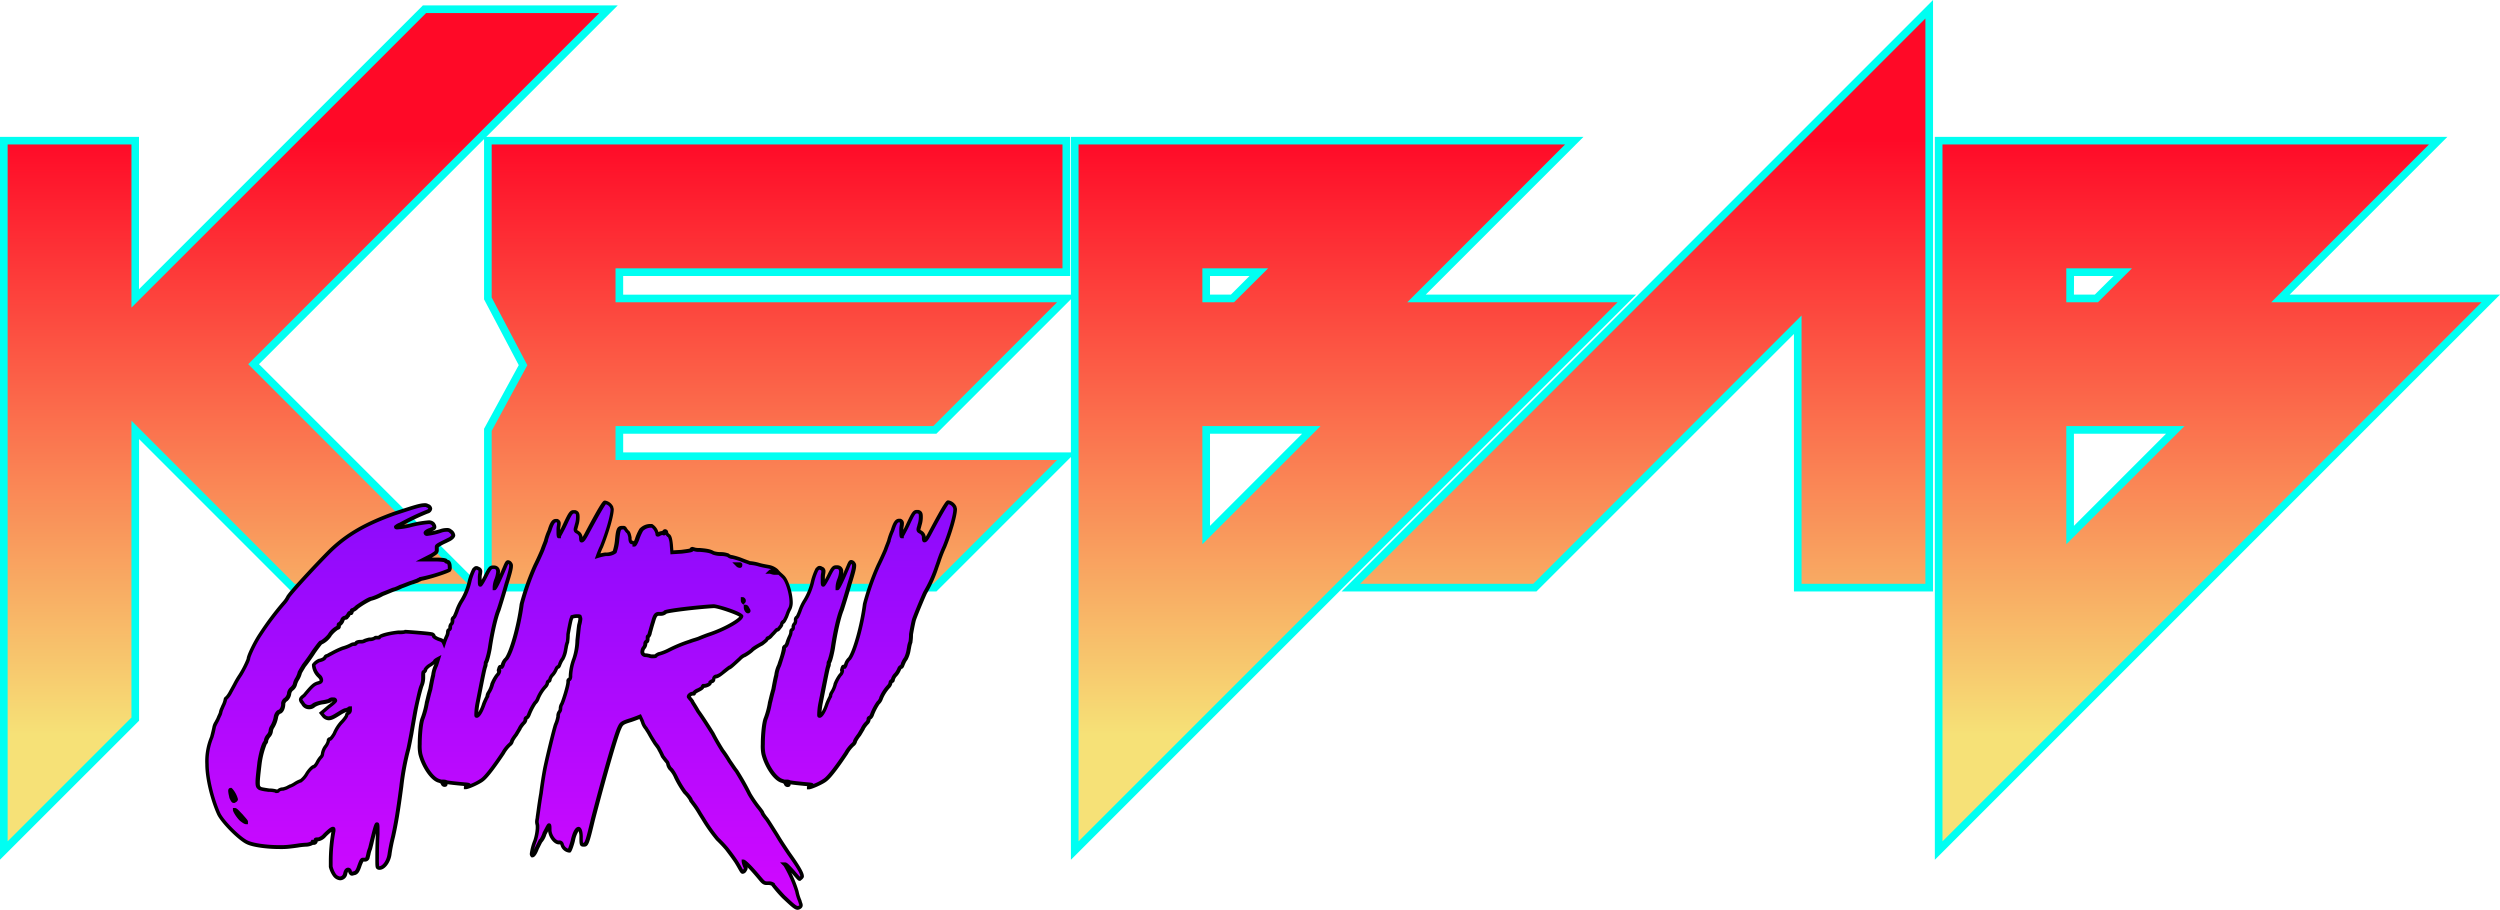 <svg id="Layer_1" data-name="Layer 1" xmlns="http://www.w3.org/2000/svg" xmlns:xlink="http://www.w3.org/1999/xlink" viewBox="0 0 981.71 357.27"><defs><style>.cls-1{fill:none;}.cls-2{clip-path:url(#clip-path);}.cls-3{fill:url(#linear-gradient);}.cls-4{fill:#00fff2;}.cls-5{fill:url(#linear-gradient-2);}.cls-6{fill:url(#linear-gradient-3);}</style><clipPath id="clip-path" transform="translate(-492.04 -326.62)"><path class="cls-1" d="M493.54,660.62V381.86h51.62v61.95L658.72,330.24H731L591.62,469.62l87.75,87.76H607.1l-61.94-61.95V609Zm365.6-103.24,51.62-51.62H735.25V495.43H859.14l51.62-51.62H735.25V433.49H910.76V381.86H683.63v61.95L697.44,470l-13.81,25.41v61.95Zm271.74-113.57h-82.6l62-61.95H914.07V660.62Zm-165.19,0V433.49h20.65L976,443.81Zm0,51.62H1007l-41.3,41.3Zm129.06,61.95L1198,454.13V557.38h51.62V330.24L1022.47,557.38Zm375.38-113.57h-82.6l62-61.95H1253.32V660.62Zm-165.19,0V433.49h20.65l-10.33,10.32Zm0,51.62h41.3l-41.3,41.3Z"/></clipPath><linearGradient id="linear-gradient" x1="-0.16" y1="1080.17" x2="0.84" y2="1080.17" gradientTransform="matrix(0, 330.38, 330.38, 0, -356372.71, 57.98)" gradientUnits="userSpaceOnUse"><stop offset="0" stop-color="#ff0927"/><stop offset="0.15" stop-color="#ff0927"/><stop offset="0.86" stop-color="#f6e177"/><stop offset="1" stop-color="#f6e177"/></linearGradient><linearGradient id="linear-gradient-2" x1="0.34" y1="1079.84" x2="1.34" y2="1079.84" gradientTransform="matrix(0, -159.32, -159.32, 0, 172730.54, 737.5)" gradientUnits="userSpaceOnUse"><stop offset="0" stop-color="#d108ff"/><stop offset="1" stop-color="#8b0bfc"/></linearGradient><linearGradient id="linear-gradient-3" x1="0.34" y1="1078.97" x2="1.34" y2="1078.97" xlink:href="#linear-gradient-2"/></defs><g id="logo"><g class="cls-2"><rect class="cls-3" x="1.5" y="3.62" width="976.59" height="330.38"/></g><path class="cls-4" d="M1251.82,664.24V380.36H1453.1l-61.95,61.95h82.6Zm3-280.88V657L1466.5,445.31h-82.59l61.94-61.95ZM912.57,664.24V506.07l-52.81,52.81H606.48l-59.82-59.83V609.62L492,664.24V380.36h54.62v59.83L658.1,328.74h76.52L683,380.36H912.26V435H736.75v7.32H912.57V380.36h201.28l-61.95,61.95h82.6Zm3-280.88V657l211.68-211.69h-82.59l61.95-61.95Zm-420.53,0V657l48.62-48.62V491.81l64.06,64.07h68L589.5,469.62,727.37,331.74h-68L543.66,447.43V383.36Zm98.7,86.26L682.12,558v-63l13.62-25-13.62-25.83V381.23Zm91.38,86.26h173.4l48.62-48.62H733.75V493.93H858.52l48.62-48.62H733.75V432H909.26V383.36H685.12v60.08l14,26.59-14,25.78Zm51.63-51.62H912.57V444.12l-52.81,52.81h-123Zm514.36,54.62h-54.62V457.76L1095.37,558.88h-76.52l232.26-232.26Zm-51.62-3h48.62v-222l-222,222h68l105.37-105.37Zm-235.3-15.53V493.93h46.42Zm3-43.42v36.18l36.17-36.18Zm336.25,43.42V493.93h46.42Zm3-43.42v36.18l36.18-36.18Zm9.44-51.62h-12.44V432h25.77Zm-9.44-3h8.19L1322,435h-15.52Zm-329.81,3H964.19V432H990Zm-9.44-3h8.2l7.32-7.32H967.19Z" transform="translate(-492.04 -326.62)"/><path class="cls-1" d="M784.15,562.55c0-.23,0-.46-.23-.46a.23.23,0,0,0-.23-.23v.46a1,1,0,0,0,.23.7C784.15,562.79,784.15,562.79,784.15,562.55Z" transform="translate(-492.04 -326.62)"/><path class="cls-1" d="M782.53,548.87c.23,0,.23,0,.23-.46,0-.23-.23-.23-.46-.23h-.93l.46.46A1.84,1.84,0,0,0,782.53,548.87Z" transform="translate(-492.04 -326.62)"/><path class="cls-1" d="M584.25,644.65a11.28,11.28,0,0,0,2.78,3.94c.93.7,1.39.93,1.63.93v-.23A13.26,13.26,0,0,0,586.8,647C585.64,645.81,584.71,644.65,584.25,644.65Z" transform="translate(-492.04 -326.62)"/><path class="cls-1" d="M584.71,640.47a10.26,10.26,0,0,0-1.85-3.48l-.23-.23c-.23,0-.23.23-.23.47a21,21,0,0,0,.46,2.55c.46.93.69,1.39.93,1.39H584C584.48,640.94,584.71,640.71,584.71,640.47Z" transform="translate(-492.04 -326.62)"/><path class="cls-1" d="M766.3,577.4c1.62-.7,3.48-1.4,4.17-1.63,6.26-2.09,12.76-5.8,12.76-7.19-.24-.92-9.05-3.94-10.9-3.94-7.66.46-18.32,1.86-19,2.32-.23.46-1.16.7-1.86.7h-.69c-1.16,0-1.62.69-2.32,3.24-.46,1.39-.93,3.25-1.16,3.94-.23.93-.46,1.63-.7,1.63s-.23.23-.23.46v.47c0,.69-.23,1.15-.46,1.15s-.46.47-.46.93a2.55,2.55,0,0,1-.7,1.63,3.26,3.26,0,0,0-.46,1.39,1.3,1.3,0,0,0,1.16,1.39h.23c.46,0,1.16.23,1.39.23.23.23.93.23,1.39.23s1.16,0,1.16-.23a5.5,5.5,0,0,1,1.16-.7,17.06,17.06,0,0,0,4.17-1.62,58.53,58.53,0,0,1,7.89-3.25C763.28,578.32,764.91,577.86,766.3,577.4Z" transform="translate(-492.04 -326.62)"/><path class="cls-1" d="M785.78,566.73a.23.23,0,0,0,.23-.23c0-.24-.23-.47-.47-.93s-.46-.7-.69-.7v.23C784.85,565.8,785.31,566.73,785.78,566.73Z" transform="translate(-492.04 -326.62)"/><path class="cls-1" d="M796.21,551.65l-.23-.23a1.78,1.78,0,0,0-1.16-.46.8.8,0,0,0-.46.23,1.78,1.78,0,0,1,.69.23A3.15,3.15,0,0,0,796.21,551.65Z" transform="translate(-492.04 -326.62)"/><path class="cls-5" d="M806.65,682c0-.23-.23-.69-.47-1.62a18.11,18.11,0,0,1-1.16-3.71,49.68,49.68,0,0,0-4.63-10.43l-.24-.24h.24c.46,0,1.62,1.39,3,2.79a19.75,19.75,0,0,0,2.78,3c.24-.23.7-.46.93-.93v-.23c0-1.16-1.62-3.94-5.1-8.81-.93-1.39-3-4.41-4.64-7.19-1.62-2.55-3.48-5.57-4.17-6.49a10.5,10.5,0,0,1-1.63-2.32,10.29,10.29,0,0,0-1.62-2.32,49,49,0,0,1-3.48-5.1c-2.08-4.18-4.4-7.89-5.1-9-.46-.46-1.62-2.32-2.78-3.94a38.78,38.78,0,0,0-2.79-4.17c-.23-.47-2.08-3.25-3.71-6.5-1.85-3-4.4-7-5.79-8.81-1.16-2.09-2.32-3.71-2.32-3.94a9.27,9.27,0,0,0-.93-1.16c-.23-.47-.46-.47-.46-.7s.23-.46.46-.69a1.74,1.74,0,0,1,1.16-.47h.23c.23,0,.23,0,.23-.23s.7-.7,1.63-1.16,1.62-.93,1.62-1.16a.8.8,0,0,1,.23-.46h.23c1.16,0,2.55-.7,2.55-1.16v-.23a2.89,2.89,0,0,1,.7-.47.74.74,0,0,0,.7-.69v-.24a1,1,0,0,1,.92-.92,6.25,6.25,0,0,0,3-1.86c1.16-.93,2.09-1.62,2.09-1.62.46,0,1.85-1.39,4.17-3.48a5.54,5.54,0,0,1,1.86-1.39,17,17,0,0,0,3-2.09c.23-.46,1.86-1.39,3.94-2.55.93-.7,1.86-1.39,1.86-1.62a.5.5,0,0,1,.46-.47c.47,0,1.16-.92,2.09-1.85.69-.7,1.16-1.39,1.39-1.39a1.26,1.26,0,0,0,.93-.7,3.57,3.57,0,0,0,.93-1.39,1.22,1.22,0,0,1,.46-.93c.46,0,.93-1.16,1.39-2.09a22.7,22.7,0,0,1,1.39-3.24,5.86,5.86,0,0,0,.47-2.32c0-3.48-1.63-8.81-3.25-10.2a22.06,22.06,0,0,1-2.32-2.32,7.13,7.13,0,0,0-2.55-1.4c-.93-.23-2.78-.46-4.41-.92a15.74,15.74,0,0,0-3.71-.7c-.46-.23-2.08-.69-3.71-1.39a28.68,28.68,0,0,0-3.24-.93,2.53,2.53,0,0,1-1.63-.69,8.37,8.37,0,0,0-2.78-.47,9.22,9.22,0,0,1-3-.46c-1.16-.7-2.55-.93-5.33-1.16a5.82,5.82,0,0,1-2.09-.23c-.23,0-.46-.23-.69-.23a.5.5,0,0,0-.47.46,17.69,17.69,0,0,1-3.94.7l-3.71.23-.23-3c-.23-2.08-.46-3-.93-3.48a2.35,2.35,0,0,1-.93-1.16c0-.46-.23-.69-.46-.69a.49.49,0,0,0-.46.46c0,.23,0,.47-.24.47s-.23-.24-.46-.24a4.89,4.89,0,0,0-1.39.47.71.71,0,0,1-.46.23c-.24,0-.24,0-.24-.23A4.76,4.76,0,0,0,748,533.1h-.47a5.08,5.08,0,0,0-3.71,1.62,20.81,20.81,0,0,0-1.62,3.72c-.47,1.15-.93,2.08-1.16,2.08v-.23c-.23-.46-.47-.7-.7-.7h-.23c-.46,0-.69-.69-.69-1.85-.24-1.16-.47-2.09-.93-2.32-.47-.46-.7-.93-.93-1.16,0-.23-.23-.46-.7-.46h-.46c-1.39,0-1.62.69-2.09,5.33a19.34,19.34,0,0,1-.92,4.18,5.24,5.24,0,0,1-3.48.92,21,21,0,0,0-3.17.74,35.85,35.85,0,0,1,1.54-3.75c2.32-5.8,4.18-12.29,4.18-14.61,0-.47-.23-.7-.23-.93a3.64,3.64,0,0,0-2.55-1.86c-.47,0-3.25,4.87-7.43,12.76-.92,1.62-1.39,2.32-1.85,2.32-.23,0-.23-.46-.23-1.39a2.39,2.39,0,0,0-1.16-1.86c-.7-.46-.93-.46-.93-1.16,0-.23.23-.92.46-1.85a9.59,9.59,0,0,0,.47-3.25c0-1.16-.23-1.62-1.16-1.85h-.47c-.92,0-1.39.69-3.24,4.63-1.16,2.55-2.55,4.87-2.55,5.11-.24,0-.24-1.16-.24-2.79,0-.92.24-1.62.24-2.32a1.09,1.09,0,0,0-.7-1.16h-.46c-.93,0-1.63.93-2.55,4a20.33,20.33,0,0,0-1.4,3.94c-.23.69-.92,2.32-1.39,3.71-.69,1.62-1.85,4.17-2.78,6A98.94,98.94,0,0,0,697,563.71c-1.16,9-4.18,19.25-6,21.57a4.73,4.73,0,0,0-1.39,2.32,2.75,2.75,0,0,1-.47.93h-.23a.23.23,0,0,0-.23-.24c-.23,0-.23.24-.47.7,0,.23-.23.46-.23.7a.8.8,0,0,0,.23.46,2.91,2.91,0,0,1-.92,1.62,16.73,16.73,0,0,0-1.86,3.48A10.64,10.64,0,0,1,684,598.5a3.92,3.92,0,0,0-.46,1.16v.23a.7.7,0,0,1-.24.46c-.23.47-.69,1.4-1.16,2.55-.69,2.32-2.08,4.87-2.78,4.87-.23,0-.23,0-.23-.46a25.56,25.56,0,0,1,.46-4.41c1.4-6.95,2.55-13.21,3-14.61a2.5,2.5,0,0,0,.23-1.15,1.16,1.16,0,0,1,.23-.7,25.21,25.21,0,0,0,1.39-5.33c.93-6.27,2.32-12.3,3.48-15.08.47-1.39,1.86-5.8,3-10,1.39-4.41,1.85-6.26,1.85-7.19,0-.46,0-.69-.23-.93a1.25,1.25,0,0,0-.93-.69c-.46,0-.69.69-1.39,2.32-2.55,6-3.71,8.11-3.94,8.11v-.46a9.15,9.15,0,0,1,.69-3,10.24,10.24,0,0,0,.7-3c0-1.39-.7-1.86-1.62-1.86h-.47c-.92,0-1.39.7-2.78,3.48-.93,1.86-1.85,3.48-2.09,3.48s-.23-.69-.23-1.62v-1.39c0-.93.23-1.63.23-2.09,0-.93-.23-1.16-.92-1.39a.88.88,0,0,0-.7-.23c-.23,0-.46.23-.93.69a22.81,22.81,0,0,0-1.62,4.41,25,25,0,0,1-3,7.65,19.63,19.63,0,0,0-2.08,4.41c-.47,1.16-.93,2.32-1.16,2.32s-.47.46-.47,1.16-.23,1.39-.46,1.39a2,2,0,0,0-.46,1.39c0,.46-.24.93-.47.93s-.46.23-.46.92a4.2,4.2,0,0,1-.47,1.63,23.38,23.38,0,0,0-.92,2.32c0,.12-.07.24-.11.36-.33-.83-.77-1.18-2-1.52s-2.09-.93-2.09-1.39a1,1,0,0,0-.92-.7c-.7-.23-9.28-.93-10.21-.93a8,8,0,0,1-2.78.23c-3,.24-7.42,1.4-7.42,1.86,0,.23,0,.23-.23.23h-.93a.87.87,0,0,0-.7.23,3.82,3.82,0,0,1-2.08.47c-.93.23-1.63.46-1.63.46,0,.23-.93.46-1.85.46-.7,0-1.63.24-1.63.47s-.23.46-.69.46a2.81,2.81,0,0,0-1.16.23,14.26,14.26,0,0,1-3.48,1.4,42.12,42.12,0,0,0-4.41,2.08,11.85,11.85,0,0,1-1.85.93,1,1,0,0,0-.7.7,3.62,3.62,0,0,1-2.32,1.16,5.42,5.42,0,0,0-2.08,1.62v.23a6.57,6.57,0,0,0,2.08,4.18c.7.69.93,1.15.93,1.62,0,.69-.46.93-1.39,1.16-1.39.46-2.09.93-5.33,4.87-.93.69-1.4,1.16-1.4,1.62s.47.93.93,1.62a2.56,2.56,0,0,0,2.32,1.4,2.67,2.67,0,0,0,1.86-.7,8.67,8.67,0,0,1,3.24-1.16,14.92,14.92,0,0,0,3-.69c.23-.47.92-.47,1.62-.47.46,0,.7.23.7.47s-.7.92-2.55,2.31l-3,2.56.93,1.15a2.83,2.83,0,0,0,1.85.93c1.16,0,2.32-.69,4.18-1.85a9.82,9.82,0,0,1,2.78-1.39,4,4,0,0,0,1.16-.47c.23-.23.23-.23.46-.23v.7a1.29,1.29,0,0,1-.69,1.16c-.47.23-.7.46-.7.92a9.84,9.84,0,0,1-2.08,2.79,15.59,15.59,0,0,0-2.79,4.4c-.69,1.16-1.39,2.09-1.62,2.09a.62.62,0,0,0-.7.69,5.14,5.14,0,0,1-1.16,2.32,6.51,6.51,0,0,0-1.16,2.79,2,2,0,0,1-.69,1.39,10.27,10.27,0,0,0-1.39,2.09c-.47.92-1.16,1.62-1.39,1.62-.47,0-1.63,1.16-2.56,2.55a8.85,8.85,0,0,1-2.55,3,11.69,11.69,0,0,0-2.32,1.16,6.4,6.4,0,0,1-1.85.93l-.93.47a7.9,7.9,0,0,1-1.85.69c-.93,0-1.86.46-1.86.7s-.46.23-.69.23a7.23,7.23,0,0,0-3-.47,22.63,22.63,0,0,1-3.48-.69c-.69-.46-.93-.7-.93-2.32,0-1.39.24-3.48.7-7.42.23-2.78,1.86-8.35,2.32-8.35a1,1,0,0,0,.23-.7,4.66,4.66,0,0,1,.93-1.85,3.36,3.36,0,0,0,.93-1.86,3.7,3.7,0,0,1,.69-1.85,11.48,11.48,0,0,0,1.39-3.94c.24-.93.93-1.86,1.4-1.86.69-.23,1.39-1.39,1.39-3.25a2.4,2.4,0,0,1,1.16-1.62,3.83,3.83,0,0,0,1.16-2.09,2.74,2.74,0,0,1,1.16-2.08,3.39,3.39,0,0,0,1.15-1.86,7.35,7.35,0,0,1,.93-2.09,7.62,7.62,0,0,0,.93-2.31c.23-.47.93-1.63,1.62-2.79.93-1.16,2.79-3.71,4-5.56a22.55,22.55,0,0,1,2.78-3.48c.69,0,3.48-2.55,3.48-3s2.55-2.78,3-2.78c.23,0,.47-.23.47-.69,0-.24,0-.7.23-.7s.69-.46,1.16-1.39c.23-.7.69-1.16,1.16-1.16h.23c.23,0,.46-.47.93-.93.23-.46.46-.93.69-.93h.47a.8.8,0,0,0,.23-.46c0-.46.23-.7.46-.7a4.15,4.15,0,0,0,1.63-1.16c1.62-1.16,4.87-3.24,5.56-3.24a19.61,19.61,0,0,0,4.41-1.86c2.32-.93,4.4-1.85,4.64-1.85a14.2,14.2,0,0,0,2.78-1.16c1.39-.47,3.48-1.39,4.4-1.63a14.81,14.81,0,0,0,2.32-.92c.47-.24.7-.24.93-.47,2.32-.23,10.67-3,11.13-3.48a1.74,1.74,0,0,0,.23-1.16c0-.92-.23-2.08-.92-2.08-.24,0-.7-.23-.7-.47s-1.62-.46-4.41-.46h-4.17l2.78-1.39c1.86-1.16,2.32-1.39,2.32-2.32v-1.16c0-.7.7-.93,4.87-3,.93-.47,1.63-1.16,1.63-1.63a2.41,2.41,0,0,0-1.16-1.62,1.71,1.71,0,0,0-1.4-.47,7.09,7.09,0,0,0-2.55.47,32.06,32.06,0,0,1-5.1,1.16c-.46,0-.69-.23-.69-.47s.92-.92,1.85-1.16c1.16-.46,1.62-.69,1.62-1.15s-.23-.7-.46-1.16a2.26,2.26,0,0,0-1.85-.7,41.12,41.12,0,0,0-7.66,1.39,30.6,30.6,0,0,1-4.64.7c-.23,0-.46,0-.46-.23a5,5,0,0,1,1.62-.93,97.8,97.8,0,0,1,10.67-5.1c.7-.24,1.16-.7,1.16-1.16s-.46-.93-1.16-1.16c-.23-.24-.69-.24-1.16-.24-1.85,0-5.1,1.16-11.59,3.25-11.6,4.18-18.79,8.35-25.28,14.61-6.49,6.49-16.23,17.16-16.7,18.32a10.06,10.06,0,0,1-1.62,2.32,115,115,0,0,0-9.28,12.29c-2.32,3.48-4.64,8.58-4.64,9.51,0,.7-2.55,5.57-3.24,6.49s-1.39,2.32-3.71,6.5a6.82,6.82,0,0,1-1.86,2.55.8.8,0,0,0-.23.46,8.47,8.47,0,0,1-.93,2.55,12.16,12.16,0,0,0-.93,2.55c0,.24-.69,1.63-1.15,2.79a14.2,14.2,0,0,0-1.4,3c0,.23-.46,2.09-.92,3.94a24.07,24.07,0,0,0-1.86,10.67c0,5.57,2.09,13.92,4.64,19.48,1.62,3.25,8.12,9.74,11.13,11.13,2.32,1.16,7.89,1.86,12.52,1.86a29.78,29.78,0,0,0,4.64-.23c2.09-.24,4.64-.7,5.8-.7a4.71,4.71,0,0,0,2.55-.7l.23-.46c.23,0,.23,0,.23.23v.23a.86.86,0,0,0,.7-.23.84.84,0,0,0,.23-.69v-.23c0-.24.23-.24.7-.24H617a4.72,4.72,0,0,0,2.55-1.62c1.62-1.62,2.78-2.55,3.25-2.55.23,0,.23.23.23.46v.23a63.09,63.09,0,0,0-1.16,12.3v1.85a9.65,9.65,0,0,0,1.62,3.48,3.19,3.19,0,0,0,2.09,1.16,2.22,2.22,0,0,0,2.09-2.09c.23-.93.69-1.39,1.16-1.39.23,0,.69.23.69.93.23.46.47.69.7.69s.69-.23.93-.23c.92-.23,1.39-.93,2.08-3,.7-1.86.93-2.32,1.39-2.32H635c.93,0,1.16-.23,1.39-1.16a22.69,22.69,0,0,1,.93-3.25c1.62-6.49,2.32-9.51,2.78-9.51.23,0,.23.7.23,2.09v1.86c-.23,4.4-.23,7.42-.23,9.5s0,3.25.23,3.48a.87.87,0,0,0,.7.23c1.62,0,3.48-2.31,3.94-5.33,0-.69.7-3.94,1.39-7,1.16-5.33,1.86-9.27,3.25-19.71a99.28,99.28,0,0,1,2.78-14.84c.46-2.09.93-4.64,1.16-5.8.46-2.78,1.16-6.72,1.62-9.27,1.4-6.27,1.86-8.35,2.32-9.51a7.68,7.68,0,0,0,.7-3.48c0-1.16,0-2.09.23-2.09a1,1,0,0,0,.7-.93,5.61,5.61,0,0,1,2.08-1.85c.93-.7,1.63-1.16,1.63-1.39s.53-.59,1.28-1c-.22.73-.5,1.58-.82,2.61a11.66,11.66,0,0,0-1.16,3.94c-.23.7-.69,3-1.16,5.57-.69,2.32-1.16,4.64-1.39,5.33a32.09,32.09,0,0,1-1.62,6c-.7,1.63-1.16,6.5-1.16,10.21a16.66,16.66,0,0,0,.23,3.71c1.16,4.87,4.64,10,7.42,10.66a2.15,2.15,0,0,1,1.39.93.74.74,0,0,0,.7.7c.23,0,.46,0,.46-.23s-.23-.47-.46-.7l-.47-.46h.24a2.29,2.29,0,0,1,.92.23c.93.23,3.25.46,5.57.69s3.25.24,3.25.47l-.47.23c-.46.23-.69.46-.69.7a20.48,20.48,0,0,0,6.49-3c1.62-1.16,4.87-5.57,8.12-10.44a12.16,12.16,0,0,1,2.78-3.47,2.15,2.15,0,0,0,.69-1.16,9.6,9.6,0,0,1,1.63-2.55l1.39-2.32c0-.24.46-.93,1.62-2.32a2,2,0,0,0,.7-1.39c0-.47.23-.7.46-.7s.7-.7.93-1.39a22.7,22.7,0,0,1,2.32-4.41,4.17,4.17,0,0,0,1.16-1.85,16.1,16.1,0,0,1,2.78-4.41,3,3,0,0,0,.93-1.62c0-.23.23-.7.46-.7a.5.5,0,0,0,.47-.46,3.8,3.8,0,0,1,1.16-2.09,8.59,8.59,0,0,0,1.39-2.32q.35-.69.69-.69c.23,0,.47-.47.7-1.16a8.9,8.9,0,0,1,1.16-2.09,11.77,11.77,0,0,0,1.16-3.71,11.57,11.57,0,0,1,.69-2.78,19.89,19.89,0,0,0,.24-3c.23-1.39.69-3.94,1.15-5.8l.41-1.1.29-.06a5.83,5.83,0,0,1,1.86-.23c.69,0,.92,0,.92.23a2.38,2.38,0,0,1,.24.93,13.61,13.61,0,0,1-.47,2.32c-.23,1.39-.46,4.18-.69,6a24.65,24.65,0,0,1-1.4,7.19,21.88,21.88,0,0,0-1.39,6.49v.47c0,.46-.23,1.16-.46,1.16s-.46.23-.46.69v.23c0,1.63-2.09,8.12-2.56,8.82a3.36,3.36,0,0,0-.46,1.62,2,2,0,0,1-.46,1.39,2.94,2.94,0,0,0-.47,1.86,15.25,15.25,0,0,1-.92,3c-.7,1.86-3.95,15.31-4.41,18.09-.23,1.16-.93,5.33-1.39,9-.7,4-1.16,7.89-1.39,9.28,0,.46-.24,1.16-.24,1.86s.24,1.16.24,1.62v.93a20.6,20.6,0,0,1-.93,4.87,21,21,0,0,0-1.39,5.1,1,1,0,0,0,.23.69c.46,0,1.16-.92,1.85-2.78l1.4-2.78c.23,0,.92-1.16,1.62-3,.93-1.62,1.62-3.24,1.85-3.24s.24.69.24,1.62v.23c0,2.09,1.85,4.87,3.47,4.87h.24c.69,0,.92.23,1.16.93a3.22,3.22,0,0,0,2.55,2.32h.23a16.64,16.64,0,0,0,1.39-3.94c.7-3,1.62-4.64,2.32-4.64.46,0,.93,1.16.93,3.25,0,2.78,0,3,.92,3,1.16,0,1.4-.23,3.72-10,4.17-16,8.58-31.54,10.2-35.48.93-2.09.93-2.32,4.64-3.48,2.08-.7,3.71-1.39,3.71-1.39s.46.92.93,2.08a6.5,6.5,0,0,0,1.39,2.55c.23.47.92,1.4,1.39,2.32s1.39,2.32,2.09,3.48a15.15,15.15,0,0,1,1.62,2.32,30.38,30.38,0,0,1,1.39,2.78c.7.93,1.39,1.86,1.62,2.09a1.72,1.72,0,0,1,.47.93,4.47,4.47,0,0,0,.93,1.85,11.31,11.31,0,0,1,2.31,3.48,38.21,38.21,0,0,0,3.48,5.8,10.69,10.69,0,0,1,2.32,3c0,.23.47.69.93,1.39a66.79,66.79,0,0,1,3.94,6,65.17,65.17,0,0,0,5.57,7.88,50.16,50.16,0,0,1,3.71,3.94c.69.93,2.32,3,3.71,5.11,1.85,3,2.09,3.94,2.55,3.94.23,0,.46-.23.7-.47.23-.46.46-.69.46-.92a3.82,3.82,0,0,0-.46-1.16,8.85,8.85,0,0,1-.47-1.63c.47,0,3.48,3,6.49,6.73,1.16,1.39,1.63,1.85,2.56,1.85h.69a3,3,0,0,1,1.86.47,46.24,46.24,0,0,0,4.17,4.87c3.25,3,4.64,4.4,5.57,4.4a1.81,1.81,0,0,0,1.16-.46A.86.86,0,0,0,806.65,682ZM794.82,551a1.78,1.78,0,0,1,1.16.46l.23.23a3.15,3.15,0,0,1-1.16-.23,1.78,1.78,0,0,0-.69-.23A.8.8,0,0,1,794.82,551Zm-10,13.91c.23,0,.46.23.69.7s.47.69.47.93a.23.23,0,0,1-.23.23c-.47,0-.93-.93-.93-1.63Zm-201.06,76.3c-.24,0-.47-.46-.93-1.39a21,21,0,0,1-.46-2.55c0-.24,0-.47.23-.47l.23.23a10.26,10.26,0,0,1,1.85,3.48c0,.24-.23.47-.69.7Zm4.87,8.35c-.24,0-.7-.23-1.63-.93a11.28,11.28,0,0,1-2.78-3.94c.46,0,1.39,1.16,2.55,2.32a13.26,13.26,0,0,1,1.86,2.32Zm195-87.66a.23.23,0,0,1,.23.23c.23,0,.23.23.23.46s0,.24-.23.47a1,1,0,0,1-.23-.7Zm-1.39-13.68c.23,0,.46,0,.46.23,0,.46,0,.46-.23.46a1.84,1.84,0,0,1-.7-.23l-.46-.46ZM754.93,581.8a17.06,17.06,0,0,1-4.17,1.62,5.5,5.5,0,0,0-1.16.7c0,.23-.7.23-1.16.23s-1.16,0-1.39-.23c-.23,0-.93-.23-1.39-.23h-.23a1.3,1.3,0,0,1-1.16-1.39,3.26,3.26,0,0,1,.46-1.39,2.55,2.55,0,0,0,.7-1.63c0-.46.23-.93.46-.93s.46-.46.46-1.15v-.47c0-.23,0-.46.23-.46s.47-.7.7-1.63c.23-.69.7-2.55,1.16-3.94.7-2.55,1.16-3.24,2.32-3.24h.69c.7,0,1.63-.24,1.86-.7.7-.46,11.36-1.86,19-2.32,1.85,0,10.66,3,10.9,3.94,0,1.39-6.5,5.1-12.76,7.19-.69.23-2.55.93-4.17,1.63-1.39.46-3,.92-3.48,1.15A58.53,58.53,0,0,0,754.93,581.8Z" transform="translate(-492.04 -326.62)"/><path class="cls-6" d="M864.39,523.82c-.46,0-3.24,4.87-7.42,12.76-.93,1.62-1.39,2.32-1.85,2.32-.24,0-.24-.46-.24-1.39a2.37,2.37,0,0,0-1.16-1.86c-.69-.46-.92-.46-.92-1.16,0-.23.23-.92.46-1.85a9.79,9.79,0,0,0,.46-3.25c0-1.16-.23-1.62-1.15-1.85h-.47c-.93,0-1.39.69-3.25,4.63-1.15,2.55-2.55,4.87-2.55,5.11-.23,0-.23-1.16-.23-2.79,0-.92.23-1.62.23-2.32a1.08,1.08,0,0,0-.69-1.16h-.47c-.92,0-1.62.93-2.55,4a20.79,20.79,0,0,0-1.39,3.94c-.23.69-.93,2.32-1.39,3.71-.7,1.62-1.85,4.17-2.78,6a99,99,0,0,0-5.34,15.07c-1.16,9-4.17,19.25-6,21.57a4.8,4.8,0,0,0-1.39,2.32,2.65,2.65,0,0,1-.46.93h-.23a.23.23,0,0,0-.23-.24c-.24,0-.24.24-.47.7,0,.23-.23.46-.23.7a.8.8,0,0,0,.23.46,2.88,2.88,0,0,1-.93,1.62,16.7,16.7,0,0,0-1.85,3.48,10.64,10.64,0,0,1-1.39,3.25,4,4,0,0,0-.47,1.16v.23a.71.71,0,0,1-.23.46c-.23.47-.69,1.4-1.16,2.55-.69,2.32-2.09,4.87-2.78,4.87-.23,0-.23,0-.23-.46a25.56,25.56,0,0,1,.46-4.41c1.39-6.95,2.55-13.21,3-14.61a2.5,2.5,0,0,0,.23-1.15,1.16,1.16,0,0,1,.23-.7,25.21,25.21,0,0,0,1.39-5.33c.93-6.27,2.32-12.3,3.48-15.08.46-1.39,1.85-5.8,3-10,1.4-4.41,1.86-6.26,1.86-7.19,0-.46,0-.69-.23-.93a1.25,1.25,0,0,0-.93-.69c-.46,0-.7.69-1.39,2.32-2.55,6-3.71,8.11-3.94,8.11v-.46a9.15,9.15,0,0,1,.69-3,10.24,10.24,0,0,0,.7-3c0-1.39-.7-1.86-1.63-1.86h-.46c-.93,0-1.39.7-2.78,3.48-.93,1.86-1.86,3.48-2.09,3.48s-.23-.69-.23-1.62v-1.39c0-.93.23-1.63.23-2.09,0-.93-.23-1.16-.93-1.39a.84.84,0,0,0-.69-.23c-.23,0-.47.23-.93.69a22.81,22.81,0,0,0-1.62,4.41,25.22,25.22,0,0,1-3,7.65,20.08,20.08,0,0,0-2.09,4.41c-.46,1.16-.92,2.32-1.16,2.32s-.46.46-.46,1.16-.23,1.39-.46,1.39a2,2,0,0,0-.47,1.39c0,.46-.23.93-.46.93s-.46.23-.46.92a4.38,4.38,0,0,1-.47,1.63c-.23.46-.69,1.62-.93,2.32-.23.92-.69,1.62-.92,1.62s-.47.46-.47.93c0,.69-.46,2.08-1.85,6.49a11.66,11.66,0,0,0-1.16,3.94c-.23.7-.7,3-1.16,5.57-.7,2.32-1.16,4.64-1.39,5.33a31.3,31.3,0,0,1-1.63,6c-.69,1.63-1.16,6.5-1.16,10.21a16,16,0,0,0,.24,3.71c1.16,4.87,4.63,10,7.42,10.66a2.18,2.18,0,0,1,1.39.93.74.74,0,0,0,.69.7c.24,0,.47,0,.47-.23s-.23-.47-.47-.7l-.46-.46h.23a2.32,2.32,0,0,1,.93.23c.93.23,3.25.46,5.57.69s3.24.24,3.24.47l-.46.23c-.47.23-.7.46-.7.7a20.43,20.43,0,0,0,6.5-3c1.62-1.16,4.87-5.57,8.11-10.44a12.31,12.31,0,0,1,2.79-3.47,2.15,2.15,0,0,0,.69-1.16,9.74,9.74,0,0,1,1.62-2.55l1.4-2.32c0-.24.46-.93,1.62-2.32a2,2,0,0,0,.7-1.39c0-.47.23-.7.46-.7s.69-.7.93-1.39a21.61,21.61,0,0,1,2.32-4.41,4.26,4.26,0,0,0,1.16-1.85,15.86,15.86,0,0,1,2.78-4.41,3,3,0,0,0,.93-1.62c0-.23.23-.7.46-.7a.49.49,0,0,0,.46-.46,3.86,3.86,0,0,1,1.16-2.09,8.34,8.34,0,0,0,1.39-2.32c.24-.46.47-.69.7-.69s.46-.47.7-1.16a8.9,8.9,0,0,1,1.16-2.09,11.79,11.79,0,0,0,1.15-3.71,11.94,11.94,0,0,1,.7-2.78,20.73,20.73,0,0,0,.23-3c.23-1.39.7-3.94,1.16-5.8,1.16-3.24,3.94-9.74,4.41-10.66A52.22,52.22,0,0,0,860,549.1c.69-1.85,1.85-5.56,3-7.88,2.32-5.8,4.18-12.29,4.18-14.61,0-.47-.24-.7-.24-.93A3.6,3.6,0,0,0,864.39,523.82Z" transform="translate(-492.04 -326.62)"/><path d="M805.26,683.89c-1.14,0-2.32-1.1-5.18-3.76l-.9-.84a53.93,53.93,0,0,1-4.26-4.93,3.27,3.27,0,0,0-1.26-.21H793c-1.3,0-2-.72-3.13-2.12-1.67-2-3.19-3.73-4.32-4.86a1.47,1.47,0,0,1,.08.44,1.73,1.73,0,0,1-.32.88,2.56,2.56,0,0,0-.22.38l-.14.19a1.83,1.83,0,0,1-1.23.69c-.73,0-1-.54-1.69-1.73-.34-.6-.8-1.44-1.5-2.57-1.11-1.67-2.43-3.4-3.21-4.44l-.46-.61a51.59,51.59,0,0,0-3.63-3.84,64.88,64.88,0,0,1-5.7-8.06c-.44-.69-.89-1.42-1.33-2.13a35.77,35.77,0,0,0-2.49-3.74l-.1-.12c-.16-.25-.33-.47-.47-.65a2.36,2.36,0,0,1-.57-1,13.27,13.27,0,0,0-2.11-2.62l-.08-.09a39.85,39.85,0,0,1-3.56-5.94,10.09,10.09,0,0,0-2-3.15l-.13-.08-.08-.13a4.78,4.78,0,0,1-1-2.27,1.63,1.63,0,0,0-.25-.4c-.25-.25-.83-1-1.69-2.16l-.1-.18a20.63,20.63,0,0,0-1.08-2.2c-.12-.22-.22-.39-.28-.52l-.08-.2c-.16-.28-.68-1-1-1.43l-.43-.58-.79-1.26c-.51-.82-1-1.68-1.37-2.33a16.8,16.8,0,0,0-.88-1.47c-.18-.29-.35-.54-.46-.74a7.63,7.63,0,0,1-1.49-2.76c-.21-.53-.42-1-.59-1.36-.67.27-1.79.7-3.1,1.14-3.28,1-3.33,1.13-4.1,2.88l-.09.19c-1.5,3.65-5.68,18.2-10.16,35.37-2.37,9.94-2.61,10.53-4.44,10.53-1.67,0-1.67-1-1.67-3.76a6.62,6.62,0,0,0-.32-2.35,11.19,11.19,0,0,0-1.45,3.91c-.28,1.14-1.08,3.79-1.59,4.3l-.22.22h-.54a4,4,0,0,1-3.29-2.92.79.79,0,0,0-.15-.3h0a.72.72,0,0,0-.27,0h-.24c-2,0-4-2.83-4.2-5.16-.21.4-.44.82-.68,1.25a8.23,8.23,0,0,1-1.73,3.22l-1.3,2.6c-1.19,3.19-2.19,3.19-2.52,3.19h-.31l-.22-.22a1.71,1.71,0,0,1-.45-1.22,21.61,21.61,0,0,1,1.44-5.38,19.88,19.88,0,0,0,.88-4.59v-.93a2.65,2.65,0,0,0-.08-.48,4.8,4.8,0,0,1-.16-1.14,6.59,6.59,0,0,1,.15-1.25,5,5,0,0,0,.09-.61v-.12c.07-.47.18-1.23.31-2.18.26-1.9.62-4.49,1.08-7.11.45-3.63,1.15-7.83,1.39-9.06.45-2.68,3.72-16.27,4.44-18.2a11.62,11.62,0,0,0,.79-2.47l.09-.38a3.52,3.52,0,0,1,.69-2.29,1.29,1.29,0,0,0,.24-.86,4.2,4.2,0,0,1,.61-2.07c.43-.76,2.4-6.91,2.4-8.37v-.23a1.37,1.37,0,0,1,.84-1.38,1.45,1.45,0,0,0,.09-.47v-.47a22.64,22.64,0,0,1,1.45-6.79A23.9,23.9,0,0,0,718,578c.09-.78.19-1.66.28-2.55.14-1.32.28-2.69.42-3.55a15.25,15.25,0,0,0,.46-2.2,1.21,1.21,0,0,0-.09-.41,5.9,5.9,0,0,0-1.91.18c-.09.26-.18.49-.26.72-.39,1.59-.83,3.94-1.12,5.6a20.5,20.5,0,0,1-.24,3.08l0,.24-.11.11a13.49,13.49,0,0,0-.43,1.86l-.12.6a12.1,12.1,0,0,1-1.27,4l-.09.11a7,7,0,0,0-.83,1.49l-.17.35c-.25.74-.57,1.51-1.23,1.61a1.72,1.72,0,0,0-.18.3l-.13.27a8.07,8.07,0,0,1-1.4,2.24,3.36,3.36,0,0,0-.94,1.56,1.24,1.24,0,0,1-.92,1.17l0,0a3.66,3.66,0,0,1-1.14,2.1,15.49,15.49,0,0,0-2.61,4.14,5,5,0,0,1-1.33,2.12,23.71,23.71,0,0,0-2.15,4.14c-.05.15-.53,1.54-1.33,1.83a2.87,2.87,0,0,1-.93,1.92,12.46,12.46,0,0,0-1.4,1.88v.11l-1.56,2.58a12.6,12.6,0,0,0-1.46,2.19,3,3,0,0,1-.91,1.59l-.2.14a12.81,12.81,0,0,0-2.46,3.18c-2.74,4.1-6.35,9.21-8.29,10.64-1.12,1-5.79,3.19-7,3.19h-.75v-.75a1.19,1.19,0,0,1,.11-.51l-1.53-.14c-1.86-.19-3.78-.38-5-.57v.06c0,.29-.12,1-1.21,1a1.52,1.52,0,0,1-1.43-1.2,1.88,1.88,0,0,0-.9-.46c-3.26-.82-6.81-6.57-7.91-11.21a17.05,17.05,0,0,1-.25-3.88c0-3.77.45-8.72,1.22-10.5a31.73,31.73,0,0,0,1.57-5.83l0-.14c.08-.26.22-.82.38-1.48.24-1,.58-2.44,1-3.84.29-1.59.83-4.46,1.13-5.47a13,13,0,0,1,1.21-4.1l0-.06-.49.36-.58.42a5.27,5.27,0,0,0-1.69,1.42A1.94,1.94,0,0,1,659,591c0,.35,0,1,0,1.5a8.86,8.86,0,0,1-.78,3.82,94.65,94.65,0,0,0-2.24,9.27c-.45,2.46-1.15,6.4-1.63,9.3-.07.35-.15.79-.25,1.3-.25,1.28-.58,3-.92,4.53a99.91,99.91,0,0,0-2.77,14.77c-1.42,10.66-2.12,14.56-3.26,19.78a64.86,64.86,0,0,0-1.37,6.8v.12c-.51,3.29-2.61,6-4.68,6a1.6,1.6,0,0,1-1.23-.45c-.45-.45-.45-1.27-.45-4,0-2,0-5.13.23-9.55v-.33c-.3,1.15-.65,2.57-1,4.17l-.54,2.1a10.12,10.12,0,0,0-.61,2.07c-.1.43-.19.81-.28,1.08a1.86,1.86,0,0,1-2.1,1.67h-.37a13.43,13.43,0,0,0-.79,1.83c-.69,2.08-1.26,3.14-2.6,3.48l-.18,0-.23.08a2.2,2.2,0,0,1-.7.15c-.81,0-1.23-.83-1.37-1.11l-.08-.16V669a.45.45,0,0,0,0-.13,1.7,1.7,0,0,0-.37.77,2.92,2.92,0,0,1-2.81,2.66,3.79,3.79,0,0,1-2.62-1.38l-.07-.08a10.29,10.29,0,0,1-1.76-3.78v-2a70,70,0,0,1,1-11.79,24,24,0,0,0-2.06,1.88A5.26,5.26,0,0,1,617,657h-.19a1.51,1.51,0,0,1-.44.94,1.6,1.6,0,0,1-1.23.45h-.22a6,6,0,0,1-2.79.7,28.18,28.18,0,0,0-3.17.36c-.85.12-1.73.24-2.55.33a29.69,29.69,0,0,1-4.72.24c-4.47,0-10.32-.67-12.86-1.94-3.12-1.44-9.77-8.09-11.46-11.46-2.7-5.88-4.72-14.39-4.72-19.82a25,25,0,0,1,1.9-10.93c.35-1.39.85-3.41.88-3.72a6.24,6.24,0,0,1,.94-2.26c.17-.33.35-.68.53-1s.41-1,.63-1.44.4-.91.46-1.09a6.44,6.44,0,0,1,.62-1.89l.36-.86a9.13,9.13,0,0,0,.87-2.27,1.47,1.47,0,0,1,.45-1l.22-.22h.09a10,10,0,0,0,1.41-2.14l1.58-2.87a35.13,35.13,0,0,1,2.2-3.74,37.66,37.66,0,0,0,3.1-6.08c0-1.23,2.58-6.61,4.76-9.88A116.3,116.3,0,0,1,602.92,563a9.91,9.91,0,0,0,1.53-2.17c.55-1.39,11.06-12.74,16.84-18.52,6.57-6.33,14-10.61,25.55-14.78l2.76-.9c4.77-1.54,7.4-2.4,9.09-2.4a2.5,2.5,0,0,1,1.54.33,2.1,2.1,0,0,1,1.53,1.82,2.17,2.17,0,0,1-1.67,1.87,85.46,85.46,0,0,0-9.42,4.46l1.85-.34a41.85,41.85,0,0,1,7.79-1.41,3,3,0,0,1,2.39.92l.14.19.16.29a2.22,2.22,0,0,1,.38,1.21c0,.88-.74,1.29-1.68,1.68,1.1-.25,2.35-.59,3.06-.79a7.64,7.64,0,0,1,2.74-.49,2.44,2.44,0,0,1,1.87.63,3.05,3.05,0,0,1,1.44,2.21c0,.94-1.1,1.83-2,2.3l-1.56.77a16.26,16.26,0,0,0-2.91,1.6v1.13c0,1.29-.69,1.72-2.36,2.76l-.32.2h1c4.33,0,5,.43,5.14.93h0c1,0,1.62,1.09,1.62,2.83A2.29,2.29,0,0,1,669,551c-.69.68-8.82,3.29-11.35,3.66a2.35,2.35,0,0,1-.53.26l-.3.12a4.84,4.84,0,0,1-1.28.56c-.34.12-.74.26-1.17.43l-.09,0c-.47.12-1.36.47-2.22.81s-1.47.57-2.08.78a15.27,15.27,0,0,1-3,1.21c-.22.06-1.13.44-2,.8s-1.57.66-2.46,1a18.16,18.16,0,0,1-4.68,1.91,30,30,0,0,0-5.08,3.07,5.38,5.38,0,0,1-1.82,1.29,1.57,1.57,0,0,1-.45,1l-.22.22h-.53c-.09.14-.2.37-.27.51l-.14.2a4.58,4.58,0,0,0-.39.45,1.43,1.43,0,0,1-1.07.7h-.23c-.06,0-.3.19-.45.65l0,.09a4,4,0,0,1-1.31,1.66.38.38,0,0,0,0,.1,1.31,1.31,0,0,1-1.09,1.43,11.07,11.07,0,0,0-2.42,2.24,8.9,8.9,0,0,1-3.89,3.51c-.29.3-1.08,1.35-1.77,2.28l-.71,1c-1.16,1.85-3,4.4-3.93,5.54-.58,1-1.23,2-1.5,2.57a9.45,9.45,0,0,1-1,2.43,7.66,7.66,0,0,0-.86,1.83,4.13,4.13,0,0,1-1.37,2.32l-.12.09a2,2,0,0,0-.83,1.46,4.41,4.41,0,0,1-1.37,2.62l-.12.1a1.82,1.82,0,0,0-.82,1c0,2-.77,3.57-1.91,4l-.15,0a2.57,2.57,0,0,0-.75,1.29,12.11,12.11,0,0,1-1.45,4.09,3.26,3.26,0,0,0-.61,1.52,4,4,0,0,1-1.1,2.33,5.5,5.5,0,0,0-.76,1.39,1.71,1.71,0,0,1-.45,1.22l-.13.13a31.58,31.58,0,0,0-2,7.75c-.49,4.11-.7,6-.7,7.36s.09,1.36.6,1.7c.2.09,1.59.32,2.5.46l.62.1a10.71,10.71,0,0,1,3.09.44,3.37,3.37,0,0,1,2.29-.9l.45-.14a6,6,0,0,0,1-.37l.16-.1,1.08-.55h.18a11.2,11.2,0,0,0,1.44-.8,11.57,11.57,0,0,1,2.43-1.23,8.9,8.9,0,0,0,2.2-2.69c.22-.32,1.82-2.67,3-2.91a4.2,4.2,0,0,0,.91-1.23,10.68,10.68,0,0,1,1.53-2.28,1.35,1.35,0,0,0,.47-.86,7,7,0,0,1,1.31-3.24,4.83,4.83,0,0,0,1-1.87,1.35,1.35,0,0,1,1.22-1.43,11.61,11.61,0,0,0,1.18-1.68,16.42,16.42,0,0,1,2.92-4.61,12.34,12.34,0,0,0,1.88-2.37,1.54,1.54,0,0,1,.68-1.23l-.17,0a13.65,13.65,0,0,0-2.39,1.28c-2,1.25-3.21,2-4.57,2a3.63,3.63,0,0,1-2.38-1.15l-1.44-1.79,3.57-3c.91-.68,1.47-1.14,1.81-1.45a1,1,0,0,0-.45.08l-.12.22-.19.08a13.42,13.42,0,0,1-3.23.76,8.48,8.48,0,0,0-2.83,1,3.4,3.4,0,0,1-2.39.92,3.32,3.32,0,0,1-3-1.81c-.07-.09-.19-.25-.29-.4a2.7,2.7,0,0,1-.72-1.56c0-.86.76-1.52,1.62-2.17,3.17-3.84,4-4.5,5.62-5,.88-.23.88-.33.88-.45s-.08-.47-.71-1.09a7.28,7.28,0,0,1-2.3-4.71v-.41l.07-.16a6.25,6.25,0,0,1,2.43-2l.19-.06a3.87,3.87,0,0,0,1.76-.72,1.77,1.77,0,0,1,1.3-1.14c.12,0,.41-.21.64-.34s.61-.34,1-.52a36.9,36.9,0,0,1,4.44-2.1,16.84,16.84,0,0,0,3.28-1.27l.16-.11a3.63,3.63,0,0,1,1.49-.31c.31-.9,2.1-.93,2.33-.93a5,5,0,0,0,1.1-.12v-.13l.51-.17s.74-.25,1.68-.48l.18,0a4,4,0,0,0,1.6-.28,1.55,1.55,0,0,1,1.19-.42h.7c1.45-1.41,7.75-2.08,7.82-2.08a19.85,19.85,0,0,0,2.39-.1l.14-.14h.31c.72,0,8.92.62,10.31.93a1.79,1.79,0,0,1,1.56,1.31,5.46,5.46,0,0,0,1.63.83,4.3,4.3,0,0,1,1.45.64c.22-.57.46-1.13.61-1.44a3.49,3.49,0,0,0,.39-1.29c0-1.14.52-1.51.89-1.62a.79.79,0,0,0,0-.23,2.72,2.72,0,0,1,.68-1.92l.14-.14a2.47,2.47,0,0,0,.1-.72,1.88,1.88,0,0,1,.85-1.84c.2-.35.57-1.28.83-1.92a20.24,20.24,0,0,1,2.15-4.53,24.38,24.38,0,0,0,2.92-7.43,25,25,0,0,1,1.73-4.64l.09-.12c.57-.57.92-.91,1.46-.91a1.64,1.64,0,0,1,1.08.32,1.84,1.84,0,0,1,1.29,2.05,5,5,0,0,1-.09.82,6.66,6.66,0,0,0-.14,1.27v.92c.26-.46.56-1,.9-1.72,1.38-2.77,2-3.9,3.45-3.9h.47a2.3,2.3,0,0,1,2.37,2.61,4.29,4.29,0,0,1-.08.83c.35-.79.75-1.7,1.19-2.75l.23-.54c.61-1.44,1-2.23,1.85-2.23a2,2,0,0,1,1.55,1,1.92,1.92,0,0,1,.36,1.37c0,1.06-.49,3-1.89,7.42-1.16,4.17-2.56,8.6-3,10-1.15,2.77-2.53,8.76-3.45,15,0,.07-.94,5.1-1.6,5.75a1.49,1.49,0,0,1,0,.17,3.37,3.37,0,0,1-.28,1.44c-.34,1-1.07,4.77-1.92,9.08-.33,1.69-.69,3.52-1.06,5.39-.24,1.42-.35,2.4-.4,3.08a15.8,15.8,0,0,0,1.5-3.44c.49-1.25,1-2.21,1.2-2.67l.14-.2,0-.16a3.74,3.74,0,0,1,.54-1.5,10.24,10.24,0,0,0,1.33-3.06l0-.13a16.86,16.86,0,0,1,2-3.65l.07-.08a3,3,0,0,0,.65-.93,1.22,1.22,0,0,1-.18-.62,1.49,1.49,0,0,1,.2-.69l0-.1v-.18l.06-.06.14-.3a1.08,1.08,0,0,1,1-.82l.14,0a1.18,1.18,0,0,0,.07-.2,5.46,5.46,0,0,1,1.58-2.63c1.71-2.28,4.66-12.08,5.81-21.11a100.58,100.58,0,0,1,5.41-15.32c.94-1.88,2.09-4.42,2.76-6,.26-.77.62-1.69.91-2.43.18-.46.34-.86.44-1.14a24.23,24.23,0,0,1,1.44-4.08c.84-2.76,1.65-4.4,3.24-4.4h.64l.16.08a1.81,1.81,0,0,1,1.11,1.83,6.73,6.73,0,0,1-.12,1.11,7.51,7.51,0,0,0-.12,1.21v.11c.43-.81.91-1.75,1.35-2.74,1.86-3.94,2.46-5.07,3.93-5.07l.65,0c1.43.36,1.73,1.29,1.73,2.58a10.29,10.29,0,0,1-.51,3.49c-.07.3-.16.63-.24.91s-.17.63-.18.73a.92.92,0,0,0,0,.16s.14.06.25.13l.33.22a3.12,3.12,0,0,1,1.49,2.34c.26-.4.52-.86.69-1.16,6.95-13.14,7.45-13.14,8.08-13.14l.14,0a4.31,4.31,0,0,1,3.08,2.26l.08.15v.18s0,0,0,0a2.36,2.36,0,0,1,.2.91c0,2.42-1.86,9-4.23,14.89-.32.64-.65,1.4-1,2.35a16,16,0,0,1,1.85-.36,5.22,5.22,0,0,0,3-.64,20.85,20.85,0,0,0,.81-3.81c.42-4.23.6-6,2.83-6h.46a1.38,1.38,0,0,1,1.4.87l.22.3a5.59,5.59,0,0,0,.47.61c.69.44.94,1.47,1.2,2.76l0,.15a3.46,3.46,0,0,0,.12,1.1h.05a1.19,1.19,0,0,1,.75.28c.12-.25.25-.57.41-1a18.74,18.74,0,0,1,1.51-3.5l.21-.39a5.75,5.75,0,0,1,4.31-1.92l.7,0a5.44,5.44,0,0,1,2.47,3.17,4.06,4.06,0,0,1,1.54-.42,1.23,1.23,0,0,1,1.09-.7,1.25,1.25,0,0,1,1.2,1.25,1.49,1.49,0,0,0,.53.68l.19.14c.67.67.91,1.85,1.14,3.93l.18,2.3,3-.18c1.12-.14,2.77-.35,3.39-.51a1.25,1.25,0,0,1,1.07-.65,1.45,1.45,0,0,1,.68.19l.1,0h.18l.07.07a6.13,6.13,0,0,0,1.75.15c2.91.24,4.41.48,5.72,1.26a9.15,9.15,0,0,0,2.63.36,9,9,0,0,1,3.12.55l.19.14a1.76,1.76,0,0,0,1.1.47,28.86,28.86,0,0,1,3.48,1c1,.41,1.87.72,2.6,1,.45.16.8.28,1,.39a17.67,17.67,0,0,1,3.77.72c.94.27,2,.47,2.9.63.58.1,1.09.2,1.45.29a7.41,7.41,0,0,1,2.9,1.59l.09.11a10.5,10.5,0,0,0,1.42,1.45c.3.27.58.52.81.76,1.85,1.57,3.47,7.23,3.47,10.73a6.49,6.49,0,0,1-.55,2.65,14.43,14.43,0,0,0-1,2.28l-.35.91-.26.53c-.43.91-.82,1.72-1.44,2a.3.3,0,0,0-.1.25c0,.65-.81,1.56-1.07,1.84a2.05,2.05,0,0,1-1.31,1l-.36.4c-.21.24-.45.52-.73.8s-.47.49-.68.71a4,4,0,0,1-1.69,1.34c-.14.46-.7.9-2.1,2l-.1.07a23.67,23.67,0,0,0-3.66,2.26l-.12.16a17.36,17.36,0,0,1-3.21,2.23l-.1,0a5.47,5.47,0,0,0-1.56,1.2l-1.42,1.3c-1.71,1.56-2.42,2.2-3,2.36-.3.23-1,.8-1.93,1.51s-2.41,2-3.49,2c-.06,0-.17.12-.17.18v.23a1.52,1.52,0,0,1-1.23,1.43l-.18.1c-.15,1-1.9,1.67-3,1.76-.11.36-.52.81-2,1.55a7.74,7.74,0,0,0-1.23.73.84.84,0,0,1-1,.74h-.23a1,1,0,0,0-.63.25,1.35,1.35,0,0,0-.12.12,1.82,1.82,0,0,1,.2.29,9.87,9.87,0,0,1,.94,1.19l.13.19v.1c.1.19.37.62.61,1,.43.68,1,1.61,1.59,2.65,1.45,1.94,4,5.93,5.8,8.83,1.2,2.38,2.5,4.49,3.19,5.63.23.36.4.64.5.81a41.55,41.55,0,0,1,2.8,4.22c.43.6.89,1.28,1.3,1.89.57.83,1.15,1.69,1.38,1.92l.11.15.33.53c1,1.59,3,4.87,4.8,8.56a46.86,46.86,0,0,0,3.4,5c1.43,1.8,1.73,2.3,1.78,2.66a16,16,0,0,0,1.46,2c.54.71,1.61,2.41,2.85,4.38l1.37,2.18,0,0c1.34,2.3,3,4.72,4.05,6.32l.56.83c4.6,6.43,5.23,8.24,5.23,9.23V671l-.08.16a2.82,2.82,0,0,1-.88,1,1.57,1.57,0,0,0-.19.15l-.22.22h-.31c-.52,0-.81-.31-2.9-2.76l-.35-.39a43.51,43.51,0,0,1,2.83,7.11,17.11,17.11,0,0,0,1.09,3.54l.06.15c.11.44.22.77.3,1a2.56,2.56,0,0,1,.19.78,1.58,1.58,0,0,1-.45,1.23A2.5,2.5,0,0,1,805.26,683.89Zm-9-10.2c.32.47,1.66,2,4,4.54l.87.8c2.09,2,3.61,3.36,4.15,3.36a1.07,1.07,0,0,0,.63-.24.76.76,0,0,0,0-.17s-.06-.15-.11-.31-.2-.6-.31-1a18.42,18.42,0,0,1-1.19-3.82,49.6,49.6,0,0,0-4.49-10.11l-1.45-1.46h2c.63,0,1.19.56,2.5,1.93.32.34.67.71,1,1.08l.49.56c.64.75,1.34,1.57,1.76,2a1,1,0,0,0,.18-.17v0c0-1-1.67-3.77-5-8.38l-.57-.84c-1.09-1.62-2.74-4.06-4.1-6.39l-1.37-2.17c-1.17-1.86-2.28-3.62-2.76-4.26-1.43-1.78-1.72-2.28-1.77-2.64a15.06,15.06,0,0,0-1.47-2,52.67,52.67,0,0,1-3.54-5.2c-1.83-3.67-3.81-6.92-4.76-8.49l-.29-.47a23.81,23.81,0,0,1-1.49-2.07c-.41-.6-.85-1.27-1.3-1.9a45.21,45.21,0,0,0-2.71-4.07l-.14-.2c-.06-.12-.23-.4-.48-.81-.71-1.15-2-3.3-3.23-5.68-1.75-2.84-4.31-6.81-5.72-8.7l-.06-.09c-.57-1-1.15-1.95-1.57-2.63a8.83,8.83,0,0,1-.78-1.35,7.84,7.84,0,0,0-.77-.95l-.14-.2a.79.79,0,0,0-.18-.24,1.06,1.06,0,0,1-.36-.79,1.79,1.79,0,0,1,.68-1.22,2.44,2.44,0,0,1,1.56-.68A4.83,4.83,0,0,1,766,596.9a6.47,6.47,0,0,0,1.24-.74,1.49,1.49,0,0,1,.42-.74l.22-.22h.54a3.32,3.32,0,0,0,1.8-.58v-.37l.22-.22a3.41,3.41,0,0,1,.9-.61l.15-.08h.18l0-.17a1.74,1.74,0,0,1,1.67-1.68,6.13,6.13,0,0,0,2.49-1.64c1.23-1,2.16-1.69,2.16-1.69l.2-.15h.17a22,22,0,0,0,2.36-2l1.4-1.27a6,6,0,0,1,2.06-1.52,17.7,17.7,0,0,0,2.72-1.87c.38-.57,1.45-1.23,4.12-2.71a18.61,18.61,0,0,0,1.54-1.23,1.25,1.25,0,0,1,1.11-1,7.18,7.18,0,0,0,.92-.89c.22-.24.46-.5.72-.75s.47-.51.66-.72c.47-.54.78-.89,1.26-.89a1,1,0,0,0,.26-.28l.14-.2a4.27,4.27,0,0,0,.71-1,1.94,1.94,0,0,1,.68-1.37l.22-.22h.15a8.37,8.37,0,0,0,.64-1.18l.24-.49c.09-.23.2-.53.32-.83a13.31,13.31,0,0,1,1.12-2.5,5.36,5.36,0,0,0,.34-1.9c0-3.31-1.59-8.44-3-9.63-.26-.26-.52-.5-.8-.75l-.5-.47h-1.46a3.84,3.84,0,0,1-1.39-.27l-.1,0a1.61,1.61,0,0,0-.41-.15h-1.82l1.34-1.28a1.48,1.48,0,0,1,1-.45,4.16,4.16,0,0,0-.45-.16c-.28-.07-.76-.16-1.29-.26-.91-.16-2-.37-3.08-.66a15.73,15.73,0,0,0-3.51-.67h-.18l-.15-.08c-.16-.07-.58-.22-1-.38-.7-.24-1.67-.58-2.63-1-1.37-.45-2.76-.84-3-.87h0a3.21,3.21,0,0,1-2-.81,8.8,8.8,0,0,0-2.36-.35,9.79,9.79,0,0,1-3.35-.54c-1.11-.66-2.45-.86-5.06-1.08a6.43,6.43,0,0,1-2.23-.25,2.13,2.13,0,0,1-.3-.09l-.13.12c-.35.35-1,.49-4.35.91l-4.52.28-.29-3.75a8.11,8.11,0,0,0-.65-2.94,2.62,2.62,0,0,1-.93-1,1,1,0,0,1-.69.27,1,1,0,0,1-.6-.2,4.92,4.92,0,0,0-.83.31,1.49,1.49,0,0,1-.89.35.88.88,0,0,1-1-1,4.47,4.47,0,0,0-1.5-2.5h-.3a4.35,4.35,0,0,0-3.07,1.28l-.13.23a19,19,0,0,0-1.41,3.28c-.9,2.25-1.32,2.63-1.88,2.63h-.75v-.79l-.09-.14h-.09c-.65,0-1.43-.44-1.44-2.52a5.67,5.67,0,0,0-.54-1.74l-.17-.13a7.21,7.21,0,0,1-.71-.86,2.13,2.13,0,0,0-.22-.3l-.22-.24h-.41c-.65,0-.87,0-1.34,4.66a20.42,20.42,0,0,1-1,4.43l-.14.2a5.91,5.91,0,0,1-4,1.14,20.57,20.57,0,0,0-3,.71l-1.43.43.51-1.41a39.57,39.57,0,0,1,1.58-3.83c2.25-5.62,4.1-12,4.1-14.27a.91.91,0,0,0-.09-.34,2.16,2.16,0,0,1-.12-.36,2.76,2.76,0,0,0-1.63-1.26c-.48.61-2,3-7,12.28-1,1.79-1.6,2.72-2.52,2.72s-1-1-1-2.14a1.65,1.65,0,0,0-.83-1.23l-.3-.2a1.59,1.59,0,0,1-1-1.59,4.52,4.52,0,0,1,.24-1.1c.07-.27.16-.58.24-.93a9.06,9.06,0,0,0,.45-3.07c0-.91-.12-1-.51-1.1h-.37c-.47,0-1,.82-2.56,4.2-.66,1.44-1.38,2.79-1.9,3.78-.25.45-.5.93-.58,1.12V538h-.75c-1,0-1-.89-1-3.54a9.62,9.62,0,0,1,.14-1.44,6.08,6.08,0,0,0,.1-.88c0-.26,0-.33-.13-.41h-.28c-.53,0-1.13,1.12-1.84,3.42a24.07,24.07,0,0,0-1.36,3.73l0,.23c-.1.29-.28.75-.49,1.29-.29.72-.64,1.62-.91,2.42-.7,1.64-1.86,4.22-2.82,6.12a98,98,0,0,0-5.27,14.88c-1.1,8.65-4.11,19.32-6.18,21.9l-.17.15a4,4,0,0,0-1.09,1.94,3.14,3.14,0,0,1-.65,1.22l-.22.22h-.52a1.77,1.77,0,0,1-.15.36l.15.15,0,.36a3.48,3.48,0,0,1-1.1,2.11,16,16,0,0,0-1.71,3.21,11.24,11.24,0,0,1-1.49,3.44c-.08.19-.31.65-.34.79v.19a1.42,1.42,0,0,1-.36.89c-.24.47-.67,1.35-1.09,2.4h0s-1.68,5.34-3.48,5.34c-1,0-1-.81-1-1.21a26,26,0,0,1,.47-4.53c.38-1.9.74-3.72,1.07-5.41.94-4.79,1.62-8.25,2-9.31l0-.1a1.83,1.83,0,0,0,.15-.82,1.92,1.92,0,0,1,.39-1.17,31.61,31.61,0,0,0,1.25-5c.93-6.28,2.34-12.41,3.52-15.23.44-1.31,1.83-5.71,3-9.88,1.32-4.18,1.83-6.13,1.83-7,0-.16,0-.36,0-.41l-.14-.18a.49.49,0,0,0-.17-.2c-.14.25-.35.75-.56,1.23l-.23.55c-3.63,8.57-4.09,8.57-4.63,8.57h-.75v-1.21a9.78,9.78,0,0,1,.75-3.29,10,10,0,0,0,.64-2.74c0-1-.41-1.11-.87-1.11h-.47c-.44,0-.79.43-2.11,3.07-2,3.89-2.3,3.89-2.76,3.89-1,0-1-1-1-2.37v-1.39a8.54,8.54,0,0,1,.16-1.52,3.38,3.38,0,0,0,.07-.57c0-.54,0-.54-.41-.68l-.17-.06-.13-.12h-.06a5,5,0,0,0-.44.42,23.11,23.11,0,0,0-1.49,4.14,25.8,25.8,0,0,1-3.08,7.8l-.06.09a19,19,0,0,0-2,4.19c-.69,1.72-1,2.54-1.53,2.77a1.59,1.59,0,0,0-.06.48c0,.65-.17,1.66-.75,2a1.59,1.59,0,0,0-.17.77,1.67,1.67,0,0,1-.92,1.63,1.35,1.35,0,0,0,0,.22,4.8,4.8,0,0,1-.55,2c-.21.44-.66,1.56-.88,2.22a2.76,2.76,0,0,1-.11.36l-.64,1.94-.76-1.89c-.22-.54-.41-.77-1.5-1.08-1.33-.53-2.48-1.07-2.61-1.94a.39.39,0,0,0-.2-.12l-.23,0c-.71-.19-8.26-.82-9.78-.88a9.58,9.58,0,0,1-3,.22,26.37,26.37,0,0,0-6.72,1.48.86.86,0,0,1-.94.61h-1.09a4.37,4.37,0,0,1-2.52.69c-.54.13-1,.27-1.25.35a3.84,3.84,0,0,1-2.32.57,3.33,3.33,0,0,0-1,.15,1.38,1.38,0,0,1-1.36.78,2.28,2.28,0,0,0-.78.14,17,17,0,0,1-3.65,1.46,31.31,31.31,0,0,0-4.2,2l-1,.53a3.82,3.82,0,0,1-1.12.51.47.47,0,0,0-.1.1v0l-.08.16c-.48,1-2.1,1.4-2.74,1.54a5.82,5.82,0,0,0-1.58,1.13h0a5.84,5.84,0,0,0,1.8,3.59,3.12,3.12,0,0,1,1.21,2.21c0,1.4-1.27,1.71-2,1.89-1.15.38-1.73.72-4.94,4.61l-.13.13c-.94.7-1.07,1-1.09,1a3,3,0,0,0,.42.66,5.71,5.71,0,0,1,.38.54,2,2,0,0,0,3,.58c.74-.74,3-1.23,3.63-1.36a19.69,19.69,0,0,0,2.67-.57,2.62,2.62,0,0,1,2.12-.61,1.3,1.3,0,0,1,1.45,1.22c0,.45-.21.93-2.85,2.91l-2.43,2.06.47.59a2.11,2.11,0,0,0,1.27.64c1,0,2-.63,3.78-1.74,1.61-1,2.54-1.5,3.18-1.5.09,0,.45-.2.72-.34a1.11,1.11,0,0,1,.9-.36h.75v1.45a2,2,0,0,1-1.11,1.83.76.76,0,0,0-.27.17c0,.85-1.7,2.78-2.32,3.4a14.87,14.87,0,0,0-2.61,4.15l-.06.11c-1.39,2.31-1.89,2.44-2.21,2.45a6.52,6.52,0,0,1-1.31,2.71,6.14,6.14,0,0,0-1,2.34,2.7,2.7,0,0,1-.91,1.92,9.79,9.79,0,0,0-1.25,1.89c-.28.55-1.15,2-2,2a7.92,7.92,0,0,0-2,2.23,9.57,9.57,0,0,1-2.84,3.27l-.1,0a9.72,9.72,0,0,0-2.14,1.07,9,9,0,0,1-2,1l-.75.38a5.3,5.3,0,0,1-1.51.61l-.53.16-.23,0a2.57,2.57,0,0,0-1.17.29c-.12.34-.49.64-1.38.64h-.32l-.16-.17a9.19,9.19,0,0,0-2.54-.3h-.12l-.68-.11a13.43,13.43,0,0,1-3-.65c-1-.69-1.35-1.18-1.35-3,0-1.4.22-3.36.71-7.51,0-.51,1.15-7.35,2.56-8.76l0,0s0,0,0-.17a4.75,4.75,0,0,1,1.06-2.27l.09-.11a2.75,2.75,0,0,0,.71-1.34,4.38,4.38,0,0,1,.82-2.26,10.6,10.6,0,0,0,1.27-3.65c.24-1,1-2.3,2-2.46a3.09,3.09,0,0,0,.83-2.52,3,3,0,0,1,1.42-2.2,3.25,3.25,0,0,0,.89-1.51,3.52,3.52,0,0,1,1.43-2.66c.72-.73.89-1.18.89-1.28a7.18,7.18,0,0,1,1.06-2.5,9.86,9.86,0,0,0,.8-1.91v-.16l.08-.17c.23-.46.83-1.47,1.65-2.83l.06-.09c.87-1.09,2.72-3.61,3.89-5.49l.75-1c1.86-2.51,2.12-2.83,2.67-2.83a12.05,12.05,0,0,0,2.76-2.46,8.55,8.55,0,0,1,3.44-3.27c0-1.06.42-1.38.81-1.45a3.31,3.31,0,0,0,.64-.94,2.14,2.14,0,0,1,1.86-1.62h0a1,1,0,0,0,.12-.15c.12-.14.25-.3.41-.47.31-.61.64-1.21,1.28-1.24a1.25,1.25,0,0,1,1.09-1.15,5.3,5.3,0,0,0,1.2-.95l.09-.08s4.75-3.38,6-3.38a22.51,22.51,0,0,0,4-1.76l2.53-1c2-.83,2.21-.91,2.48-.91a22.27,22.27,0,0,0,2.44-1.08l.1,0c.61-.21,1.34-.5,2.06-.78.92-.36,1.78-.7,2.35-.85l1.19-.44a7.56,7.56,0,0,0,.87-.34l.16-.1a4.94,4.94,0,0,1,.51-.23c.16-.06.19-.07.22-.1l.19-.19.27,0A62.74,62.74,0,0,0,667.88,550a4.09,4.09,0,0,0,0-.63,2.83,2.83,0,0,0-.25-1.34,1.67,1.67,0,0,1-1.21-.68,20.79,20.79,0,0,0-3.82-.24h-7.35l5.87-3c1.61-1,1.66-1.08,1.66-1.49v-1.16c0-1.06.64-1.38,3.73-2.91l1.56-.78a2.66,2.66,0,0,0,1.21-1,2.12,2.12,0,0,0-.83-1l-.11-.09c-.24-.24-.43-.25-.87-.25a6.36,6.36,0,0,0-2.31.43,28.22,28.22,0,0,1-5.34,1.2,1.29,1.29,0,0,1-1.44-1.22c0-.94,1.7-1.69,2.36-1.87a7.27,7.27,0,0,0,1.11-.51,1.08,1.08,0,0,0-.18-.39l-.14-.25a1.57,1.57,0,0,0-1.25-.4,42.09,42.09,0,0,0-7.48,1.37,32.15,32.15,0,0,1-4.81.72c-1.09,0-1.21-.69-1.21-1v-.32L647,533a5.8,5.8,0,0,1,1.88-1.1,98.14,98.14,0,0,1,10.76-5.13.93.93,0,0,0,.59-.44,1.05,1.05,0,0,0-.65-.44l-.16-.06-.13-.12a5.1,5.1,0,0,0-.63,0c-1.45,0-4,.83-8.63,2.33l-2.73.89c-11.5,4.13-18.51,8.18-25,14.43-6.68,6.68-16,17-16.53,18.07a10.6,10.6,0,0,1-1.74,2.51,112.39,112.39,0,0,0-9.2,12.19c-2.42,3.63-4.5,8.44-4.54,9.13,0,1-2.82,6.18-3.39,6.94a33.85,33.85,0,0,0-2.09,3.56c-.42.77-.93,1.71-1.57,2.85a9,9,0,0,1-2,2.75,10.25,10.25,0,0,1-1,2.79c-.1.25-.22.55-.34.83a8.77,8.77,0,0,0-.51,1.38,4.93,4.93,0,0,1-.58,1.62c-.21.45-.44,1-.63,1.45s-.4.79-.57,1.12a10.36,10.36,0,0,0-.77,1.63,38.33,38.33,0,0,1-1,4.11,23.72,23.72,0,0,0-1.83,10.48c0,5.24,2,13.48,4.57,19.17,1.54,3.08,7.89,9.43,10.76,10.76,2.05,1,7.29,1.79,12.21,1.79a29.5,29.5,0,0,0,4.52-.22c.84-.1,1.71-.22,2.54-.34a29,29,0,0,1,3.38-.37,4.79,4.79,0,0,0,2-.45l.36-.71h.46a1.27,1.27,0,0,1,.41.06h0c0-1,1-1,1.45-1H617a4.48,4.48,0,0,0,2-1.4c2.77-2.77,3.42-2.77,3.78-2.77s1,.12,1,1.21l0,.43a62.18,62.18,0,0,0-1.13,12.1v1.77A8.83,8.83,0,0,0,624,669.9a2.52,2.52,0,0,0,1.52.9c.51,0,1.17-.38,1.35-1.46.32-1.29,1-2,1.9-2a1.52,1.52,0,0,1,1.43,1.47.72.72,0,0,0,.07.11l.11,0a2.48,2.48,0,0,1,.58-.15c.45-.13.81-.44,1.5-2.51.71-1.89,1.06-2.83,2.1-2.83H635a1.27,1.27,0,0,0,.47,0,1.67,1.67,0,0,0,.19-.54c.09-.29.17-.62.25-1a12.39,12.39,0,0,1,.7-2.34l.46-1.86c1.84-7.37,2-8.14,3-8.14s1,.95,1,2.84v1.86c-.23,4.42-.23,7.48-.23,9.51a27,27,0,0,0,.08,3c1.18.06,2.85-1.91,3.29-4.65a71.72,71.72,0,0,1,1.41-7.05c1.12-5.17,1.82-9,3.23-19.65a100.35,100.35,0,0,1,2.81-14.94c.32-1.45.65-3.18.89-4.45.1-.52.19-1,.25-1.3.49-2.88,1.18-6.82,1.63-9.26,1.4-6.33,1.87-8.44,2.36-9.65l.07-.14a7.2,7.2,0,0,0,.57-3.06c0-1.72,0-2.71.81-2.83a.4.4,0,0,0,.12-.19v-.14l.06-.19a6.25,6.25,0,0,1,2.37-2.16l.42-.32c.33-.24.72-.53.88-.68.1-.38.5-.79,1.65-1.4l1.62-.86L664,588.17a11.13,11.13,0,0,0-1.08,3.6l0,.24c-.19.58-.61,2.62-1.13,5.46-.43,1.44-.76,2.83-1,3.84-.17.69-.3,1.21-.4,1.53a33,33,0,0,1-1.66,6.14c-.6,1.41-1.1,5.94-1.1,9.93a16,16,0,0,0,.21,3.52c1.09,4.6,4.43,9.52,6.87,10.13a5.54,5.54,0,0,1,.57.21h1.11a2.88,2.88,0,0,1,1.17.27c.94.21,3.3.45,5.39.66l1.53.14c1.36.12,2.08.18,2.31.65a19.17,19.17,0,0,0,4.14-2.2l.09-.08c1.34-1,4.23-4.69,7.93-10.24a13.68,13.68,0,0,1,2.94-3.66,1.72,1.72,0,0,0,.42-.62c0-.67,1.46-2.56,1.75-2.92l1.29-2.16a8.81,8.81,0,0,1,1.77-2.53,1.44,1.44,0,0,0,.52-.91,1.34,1.34,0,0,1,1-1.42,3.36,3.36,0,0,0,.47-.91,21.76,21.76,0,0,1,2.5-4.7,3.53,3.53,0,0,0,1-1.5l.06-.16a17.1,17.1,0,0,1,2.92-4.6,2.53,2.53,0,0,0,.71-1.09,1.55,1.55,0,0,1,1-1.41,4.82,4.82,0,0,1,1.35-2.37,6.51,6.51,0,0,0,1.11-1.81l.15-.31a1.94,1.94,0,0,1,1.07-1.08,4,4,0,0,0,.28-.68l0-.1.17-.36a7.45,7.45,0,0,1,1.07-1.86,11.66,11.66,0,0,0,1-3.36l.12-.61a9.36,9.36,0,0,1,.6-2.33,22.27,22.27,0,0,0,.19-2.74l0-.12c.28-1.7.74-4.13,1.17-5.86.14-.41.28-.79.43-1.18l.15-.38.65-.14a6.35,6.35,0,0,1,2-.26c.65,0,1.54,0,1.66.79a3.15,3.15,0,0,1,.25,1.12,13,13,0,0,1-.49,2.5c-.12.76-.26,2.1-.4,3.41-.09.89-.19,1.79-.28,2.53a25.46,25.46,0,0,1-1.43,7.36,20.76,20.76,0,0,0-1.35,6.23v.47c0,.55-.23,1.62-.92,1.86v.22c0,1.82-2.13,8.42-2.67,9.23l-.1.12a3.7,3.7,0,0,0-.24,1.09,2.72,2.72,0,0,1-.68,1.92,2.81,2.81,0,0,0-.25,1.33l0,.18-.11.45a13.42,13.42,0,0,1-.87,2.72c-.62,1.66-3.85,14.91-4.34,17.87-.25,1.23-.93,5.38-1.39,9-.46,2.62-.82,5.2-1.07,7.08-.13.94-.24,1.69-.31,2.17a4.81,4.81,0,0,1-.12.81,6.72,6.72,0,0,0-.12,1,3.6,3.6,0,0,0,.12.81,3.44,3.44,0,0,1,.12.81v.93a20.94,20.94,0,0,1-1,5.06,26.77,26.77,0,0,0-1.08,3.41c.11-.24.23-.53.35-.85l1.63-3.27h.19a13.1,13.1,0,0,0,1.2-2.53l0-.11c.35-.61.66-1.22.93-1.74.75-1.44,1-1.88,1.57-1.88,1,0,1,1,1,2.37v.23c0,1.87,1.67,4.12,2.72,4.12h.24a1.76,1.76,0,0,1,1.87,1.44,2.7,2.7,0,0,0,1.66,1.78,26.79,26.79,0,0,0,1.07-3.34c.55-2.37,1.52-5.21,3.05-5.21,1.07,0,1.68,1.46,1.68,4a20.44,20.44,0,0,0,.06,2.26h.11c.6,0,1-.92,3-9.4,4.49-17.23,8.7-31.86,10.24-35.59l.09-.21c1-2.19,1.31-2.54,5-3.7,2-.67,3.63-1.36,3.64-1.36l.65-.28.32.63s.48,1,1,2.15l0,.09a6,6,0,0,0,1.2,2.2l.14.2c.08.17.25.42.43.71a16.71,16.71,0,0,1,1,1.61c.29.59.81,1.41,1.31,2.21.26.41.51.83.75,1.22l.39.5a7.74,7.74,0,0,1,1.3,2l.21.39a25.21,25.21,0,0,1,1.13,2.27c.54.72,1.3,1.74,1.49,1.93a2.41,2.41,0,0,1,.69,1.46,5.09,5.09,0,0,0,.72,1.32c.35.27,1.11,1,2.45,3.68a37.76,37.76,0,0,0,3.38,5.65c.79.79,2.29,2.51,2.47,3.34,0,.08.18.26.29.4s.32.42.49.67a32.22,32.22,0,0,1,2.65,4l1.34,2.14a63.56,63.56,0,0,0,5.51,7.8,43.74,43.74,0,0,1,3.76,4l.43.57c.8,1,2.13,2.8,3.28,4.53.73,1.18,1.21,2,1.55,2.65.17.3.33.6.46.8h0l.23-.38.08-.14a8.52,8.52,0,0,0-.37-.78l0-.1a7.45,7.45,0,0,1-.5-1.86v-.75h.75c1.37,0,7,6.94,7.08,7,1.13,1.35,1.4,1.57,2,1.57h.69a3.63,3.63,0,0,1,2.38.68l.23.22Zm10.23-2.58Zm-22.94-2.84Zm.55-.77ZM641,666.74Zm123-26.1v0Zm-148.7-12.17Zm.1,0ZM696.76,613ZM581.29,601.28ZM620.44,585Zm0-1.64h0Zm-2.22-3.61h0Zm174.24-2.13Zm1.11-1.2Zm-131.91-.19Zm-39.35,0Zm0-.2a.46.46,0,0,1,0,.19A.44.44,0,0,0,622.34,576Zm-1.47-.18a.59.59,0,0,0,0,.18A.62.62,0,0,1,620.87,575.82Zm176.27-1.15Zm-172.56-2.2Zm0,0h0Zm0,0h0Zm0,0Zm173.65-.64Zm1.21-1.68Zm-80.53-1.34v0Zm-48.64-.51h0Zm9-18ZM763.1,542ZM659.82,536.2ZM589.41,650.27h-.75c-.4,0-.88-.18-2.08-1.08s-3.08-3.67-3.08-4.54v-.75h.75c.66,0,1.25.61,2.21,1.64.27.28.56.59.87.9.41.49.73.86,1,1.16.8.94,1.08,1.25,1.08,1.69Zm-5.21-8.35h-.41c-.7,0-1-.57-1.6-1.8l-.07-.2-.18-.86a10.72,10.72,0,0,1-.29-1.83c0-1.1.68-1.22,1-1.22h.31l.42.42a10.14,10.14,0,0,1,2.1,4c0,.81-.83,1.23-1.11,1.37Zm-.18-1.64Zm225.64-3.69h-.75v-.75a1.2,1.2,0,0,1,.12-.51l-1.53-.14c-1.87-.19-3.79-.38-5-.57v.06c0,.29-.12,1-1.22,1a1.51,1.51,0,0,1-1.42-1.2,1.94,1.94,0,0,0-.9-.46c-3.26-.82-6.81-6.57-7.91-11.21a16.41,16.41,0,0,1-.26-3.88c0-3.76.46-8.72,1.22-10.5a31,31,0,0,0,1.57-5.83l0-.14c.08-.26.22-.83.38-1.49.24-1,.58-2.43,1-3.83.28-1.58.82-4.46,1.13-5.47a12.93,12.93,0,0,1,1.21-4.1l.35-1.11a32.27,32.27,0,0,0,1.45-5.1,1.65,1.65,0,0,1,1-1.64,3.28,3.28,0,0,0,.47-1.1,23.54,23.54,0,0,1,1-2.47,3.49,3.49,0,0,0,.39-1.29c0-1.14.52-1.51.89-1.62a.75.75,0,0,0,0-.23,2.68,2.68,0,0,1,.69-1.92l.13-.14a2.42,2.42,0,0,0,.11-.72,1.89,1.89,0,0,1,.84-1.84,20.58,20.58,0,0,0,.84-1.92,19.82,19.82,0,0,1,2.15-4.53,24.64,24.64,0,0,0,2.92-7.43,25,25,0,0,1,1.73-4.64l.09-.12c.57-.57.91-.91,1.46-.91a1.64,1.64,0,0,1,1.08.32,1.84,1.84,0,0,1,1.29,2.05,4.16,4.16,0,0,1-.1.82,7.65,7.65,0,0,0-.13,1.27v.92c.25-.46.55-1,.9-1.72,1.38-2.77,2-3.9,3.45-3.9h.46a2.3,2.3,0,0,1,2.38,2.61,5.49,5.49,0,0,1-.08.84c.35-.79.74-1.71,1.19-2.76l.23-.54c.61-1.44.94-2.23,1.85-2.23a2,2,0,0,1,1.54,1,1.88,1.88,0,0,1,.37,1.37c0,1.06-.5,3-1.89,7.42-1.16,4.19-2.56,8.61-3,10-1.15,2.78-2.53,8.76-3.45,15,0,.07-.95,5.1-1.6,5.75a1.49,1.49,0,0,1,0,.17,3.27,3.27,0,0,1-.29,1.44c-.33,1-1.07,4.79-1.92,9.12-.33,1.68-.68,3.49-1.05,5.35-.24,1.42-.35,2.4-.4,3.08a15.84,15.84,0,0,0,1.49-3.44c.5-1.25,1-2.21,1.21-2.67l.14-.2v-.16a3.79,3.79,0,0,1,.55-1.5,9.76,9.76,0,0,0,1.32-3.06l0-.13a17.1,17.1,0,0,1,2-3.65l.07-.08a2.85,2.85,0,0,0,.65-.93,1.32,1.32,0,0,1-.17-.62,1.63,1.63,0,0,1,.19-.69l0-.1v-.18l.07-.06a3,3,0,0,0,.13-.3,1.09,1.09,0,0,1,1-.82l.14,0c0-.06,0-.13.07-.2a5.46,5.46,0,0,1,1.58-2.63c1.71-2.28,4.65-12.08,5.81-21.11a99.51,99.51,0,0,1,5.41-15.32c.94-1.89,2.09-4.43,2.76-6,.26-.77.62-1.69.91-2.42.18-.47.34-.87.43-1.15a24.82,24.82,0,0,1,1.44-4.08c.85-2.76,1.66-4.4,3.24-4.4h.64l.16.08a1.79,1.79,0,0,1,1.11,1.83,6.73,6.73,0,0,1-.11,1.11,7.51,7.51,0,0,0-.12,1.21v.11c.43-.81.9-1.75,1.35-2.74,1.86-3.94,2.46-5.07,3.93-5.07l.65,0c1.43.36,1.72,1.29,1.72,2.58a10.4,10.4,0,0,1-.5,3.48c-.07.31-.16.64-.24.92s-.17.63-.18.73a.92.92,0,0,0,0,.16s.14.07.24.13l.34.22a3.12,3.12,0,0,1,1.49,2.34c.26-.41.53-.88.69-1.16,6.95-13.14,7.45-13.14,8.07-13.14l.15,0a4.31,4.31,0,0,1,3.07,2.26l.08.15v.18s0,0,0,0a2.16,2.16,0,0,1,.21.91c0,2.42-1.86,9-4.23,14.89a53.5,53.5,0,0,0-2.34,6c-.25.72-.48,1.37-.67,1.89A52.14,52.14,0,0,1,856,559.72c-.4.82-3.16,7.26-4.32,10.51-.4,1.59-.84,3.94-1.12,5.6a20.5,20.5,0,0,1-.24,3.08l0,.24-.12.11a15.24,15.24,0,0,0-.42,1.87l-.12.59a12.34,12.34,0,0,1-1.27,4l-.09.11a6.58,6.58,0,0,0-.83,1.49c-.07.13-.12.25-.17.35-.25.74-.57,1.51-1.24,1.61a2.78,2.78,0,0,0-.18.3l-.13.27a7.84,7.84,0,0,1-1.4,2.24,3.45,3.45,0,0,0-.94,1.56,1.23,1.23,0,0,1-.92,1.17s0,0,0,0a3.66,3.66,0,0,1-1.14,2.1,15.24,15.24,0,0,0-2.61,4.14,5.07,5.07,0,0,1-1.33,2.12,22.35,22.35,0,0,0-2.15,4.14c0,.15-.54,1.54-1.34,1.83a2.82,2.82,0,0,1-.92,1.92,10.87,10.87,0,0,0-1.4,1.88v.11l-1.5,2.5a13.17,13.17,0,0,0-1.52,2.27,3,3,0,0,1-.91,1.59l-.2.14a13,13,0,0,0-2.47,3.18c-2.73,4.1-6.35,9.21-8.28,10.64C815.52,634.44,810.85,636.59,809.66,636.59Zm.7-.56Zm-8.1-3c.94.21,3.3.45,5.39.66l1.53.14c1.32.12,2.06.18,2.3.65a19.3,19.3,0,0,0,4.15-2.2l.09-.08c1.34-1,4.23-4.69,7.93-10.24a13.68,13.68,0,0,1,2.94-3.66,1.89,1.89,0,0,0,.42-.62c0-.7,1.59-2.73,1.78-3l1.26-2.11a8.72,8.72,0,0,1,1.76-2.54,1.44,1.44,0,0,0,.52-.91,1.35,1.35,0,0,1,1-1.42,2.87,2.87,0,0,0,.47-.91,22.13,22.13,0,0,1,2.51-4.7,3.53,3.53,0,0,0,1-1.5l0-.16a17.09,17.09,0,0,1,2.93-4.6,2.64,2.64,0,0,0,.71-1.09,1.56,1.56,0,0,1,.94-1.41,4.85,4.85,0,0,1,1.36-2.37,6.75,6.75,0,0,0,1.11-1.81l.14-.31a2,2,0,0,1,1.08-1.08,4.27,4.27,0,0,0,.27-.68l0-.1c0-.09.11-.22.17-.36a7.77,7.77,0,0,1,1.07-1.86,11.16,11.16,0,0,0,1-3.36l.12-.61a9.86,9.86,0,0,1,.6-2.33,19.89,19.89,0,0,0,.2-2.74v-.12c.29-1.7.74-4.13,1.17-5.86,1.2-3.36,4-9.9,4.47-10.82a51.67,51.67,0,0,0,4.59-10.09c.2-.54.43-1.18.67-1.89a57.94,57.94,0,0,1,2.39-6.11c2.25-5.62,4.1-12,4.1-14.27a.91.91,0,0,0-.09-.34,1.52,1.52,0,0,1-.12-.36,2.82,2.82,0,0,0-1.63-1.26c-.49.61-2.05,3-7,12.28-1,1.79-1.59,2.72-2.51,2.72s-1-1-1-2.14a1.64,1.64,0,0,0-.82-1.23l-.3-.2a1.59,1.59,0,0,1-1-1.59,4.43,4.43,0,0,1,.24-1.1c.07-.27.16-.59.24-.93a9.25,9.25,0,0,0,.44-3.07c0-.91-.12-1-.5-1.1h-.37c-.47,0-1,.82-2.57,4.2-.65,1.44-1.37,2.79-1.89,3.78-.25.46-.5.93-.59,1.12V538h-.75c-1,0-1-.89-1-3.54a9.62,9.62,0,0,1,.14-1.44,6,6,0,0,0,.09-.88c0-.26,0-.33-.13-.41h-.28c-.52,0-1.12,1.12-1.83,3.42a23,23,0,0,0-1.36,3.73l0,.23c-.1.29-.28.75-.49,1.29-.28.72-.63,1.62-.9,2.42-.7,1.63-1.86,4.2-2.82,6.12a98,98,0,0,0-5.27,14.88c-1.11,8.65-4.11,19.32-6.18,21.9l-.17.15a4,4,0,0,0-1.1,1.94,3.2,3.2,0,0,1-.64,1.22l-.22.22h-.53a1.35,1.35,0,0,1-.14.36l.15.15,0,.36a3.53,3.53,0,0,1-1.11,2.11,16,16,0,0,0-1.7,3.21,11.67,11.67,0,0,1-1.49,3.45,6.17,6.17,0,0,0-.34.78v.19a1.39,1.39,0,0,1-.35.89c-.24.48-.67,1.35-1.09,2.4h0s-1.68,5.34-3.48,5.34c-1,0-1-.81-1-1.21a26,26,0,0,1,.47-4.53c.38-1.88.73-3.69,1.06-5.36,1-4.82,1.63-8.3,2-9.36l0-.1a1.73,1.73,0,0,0,.16-.82,1.92,1.92,0,0,1,.39-1.17,30.88,30.88,0,0,0,1.24-5c.93-6.27,2.35-12.4,3.53-15.23.43-1.31,1.82-5.69,3-9.88,1.32-4.18,1.83-6.13,1.83-7a2.13,2.13,0,0,0,0-.41l-.13-.18a.58.58,0,0,0-.17-.2c-.14.25-.35.75-.56,1.24l-.23.54c-3.63,8.57-4.07,8.57-4.63,8.57h-.75v-1.21a9.74,9.74,0,0,1,.74-3.29,9.77,9.77,0,0,0,.65-2.74c0-1-.42-1.11-.88-1.11h-.46c-.44,0-.79.43-2.11,3.07-2,3.89-2.31,3.89-2.76,3.89-1,0-1-1-1-2.37v-1.39a8.65,8.65,0,0,1,.15-1.52,3.51,3.51,0,0,0,.08-.57c0-.54,0-.54-.41-.68l-.17-.06-.13-.12h-.06a5,5,0,0,0-.44.42,22.33,22.33,0,0,0-1.49,4.14,25.8,25.8,0,0,1-3.08,7.8l-.06.09a19,19,0,0,0-2,4.19c-.69,1.72-1,2.54-1.53,2.77a1.59,1.59,0,0,0-.06.48c0,.65-.17,1.66-.75,2a1.46,1.46,0,0,0-.18.77,1.67,1.67,0,0,1-.91,1.63,1.35,1.35,0,0,0,0,.22,5,5,0,0,1-.55,2A23.37,23.37,0,0,0,802,579c0,.15-.46,1.74-1.32,2.08a.8.8,0,0,0,0,.24c0,.74-.35,1.86-1.52,5.55l-.41,1.28a11.06,11.06,0,0,0-1.08,3.6l0,.24c-.19.58-.62,2.62-1.13,5.46-.43,1.44-.76,2.82-1,3.83-.16.7-.29,1.21-.39,1.54a33,33,0,0,1-1.66,6.14c-.6,1.41-1.11,5.95-1.11,9.93a16,16,0,0,0,.21,3.52c1.1,4.6,4.44,9.52,6.88,10.13l.57.21h1.1A2.91,2.91,0,0,1,802.26,633Zm29.24-20Zm-17.58-6ZM846,589.22Zm4.12-10ZM803.5,574.5Zm1.52-6.2Zm-56.58,16.8a3.5,3.5,0,0,1-1.67-.26l-.37-.07a3.73,3.73,0,0,0-.74-.13h-.23a2,2,0,0,1-1.91-2.14,3.87,3.87,0,0,1,.54-1.73l.14-.19a1.78,1.78,0,0,0,.48-1.1,1.69,1.69,0,0,1,.86-1.61,1.62,1.62,0,0,0,.06-.47v-.47c0-.74.32-1,.61-1.15a6.58,6.58,0,0,0,.34-1.12c.11-.33.24-.81.4-1.36.22-.8.5-1.8.78-2.64.61-2.25,1.16-3.75,3-3.75h.69a2.1,2.1,0,0,0,1.2-.31l.09-.18.15-.08c1.06-.71,13-2.06,19.39-2.45h0c1.34,0,11.25,2.83,11.67,4.51l0,.18c0,2.32-8.51,6.32-13.27,7.9-.73.25-2.56.94-4.12,1.6q-.83.28-1.56.51a19.75,19.75,0,0,0-1.88.64l-.1,0a55.29,55.29,0,0,0-7.78,3.2h0a21,21,0,0,1-4.3,1.69,7.75,7.75,0,0,0-.73.4C749.94,585.1,749,585.1,748.44,585.1Zm-3.09-3.56a2.44,2.44,0,0,0-.33,1c0,.29.17.64.41.64h.23a5.52,5.52,0,0,1,1.08.16l.33.07.27,0,.24.19h.86c.15,0,.45,0,.64,0a5.72,5.72,0,0,1,1.34-.83l.16-.08h.18a18.9,18.9,0,0,0,3.84-1.54,57.15,57.15,0,0,1,7.93-3.27,19.82,19.82,0,0,1,2.05-.7c.48-.15,1-.31,1.48-.48,1.53-.66,3.42-1.37,4.17-1.62,6.14-2,11.21-5.13,12.12-6.3-1.51-1-8.49-3.37-10-3.37-7.58.46-17.09,1.73-18.53,2.18a3.35,3.35,0,0,1-2.35.84h-.69c-.5,0-.86,0-1.6,2.69-.28.84-.55,1.81-.77,2.6-.16.59-.3,1.09-.4,1.38a3.55,3.55,0,0,1-.89,2v.34c0,1-.34,1.65-.89,1.85a.75.75,0,0,0,0,.23A3.25,3.25,0,0,1,745.35,581.54Zm.54-3.74Zm36.69-8.86Zm3.2-1.46c-1,0-1.68-1.38-1.68-2.38v-1h.75c.81,0,1.23.84,1.36,1.11l.22.39a1.6,1.6,0,0,1,.33.88A1,1,0,0,1,785.78,567.48Zm-1.86-3.4-.53-.53a1.75,1.75,0,0,1-.45-1.23v-1.21h.75a1,1,0,0,1,.8.4,1.2,1.2,0,0,1,.41,1,1.16,1.16,0,0,1-.45,1Zm-.48-1.54h0v0Zm-.91-12.92a2.43,2.43,0,0,1-1-.31l-.2-.14-1.74-1.74h2.74c1.09,0,1.21.68,1.21,1S783.51,549.62,782.53,549.62Z" transform="translate(-492.04 -326.62)"/></g></svg>